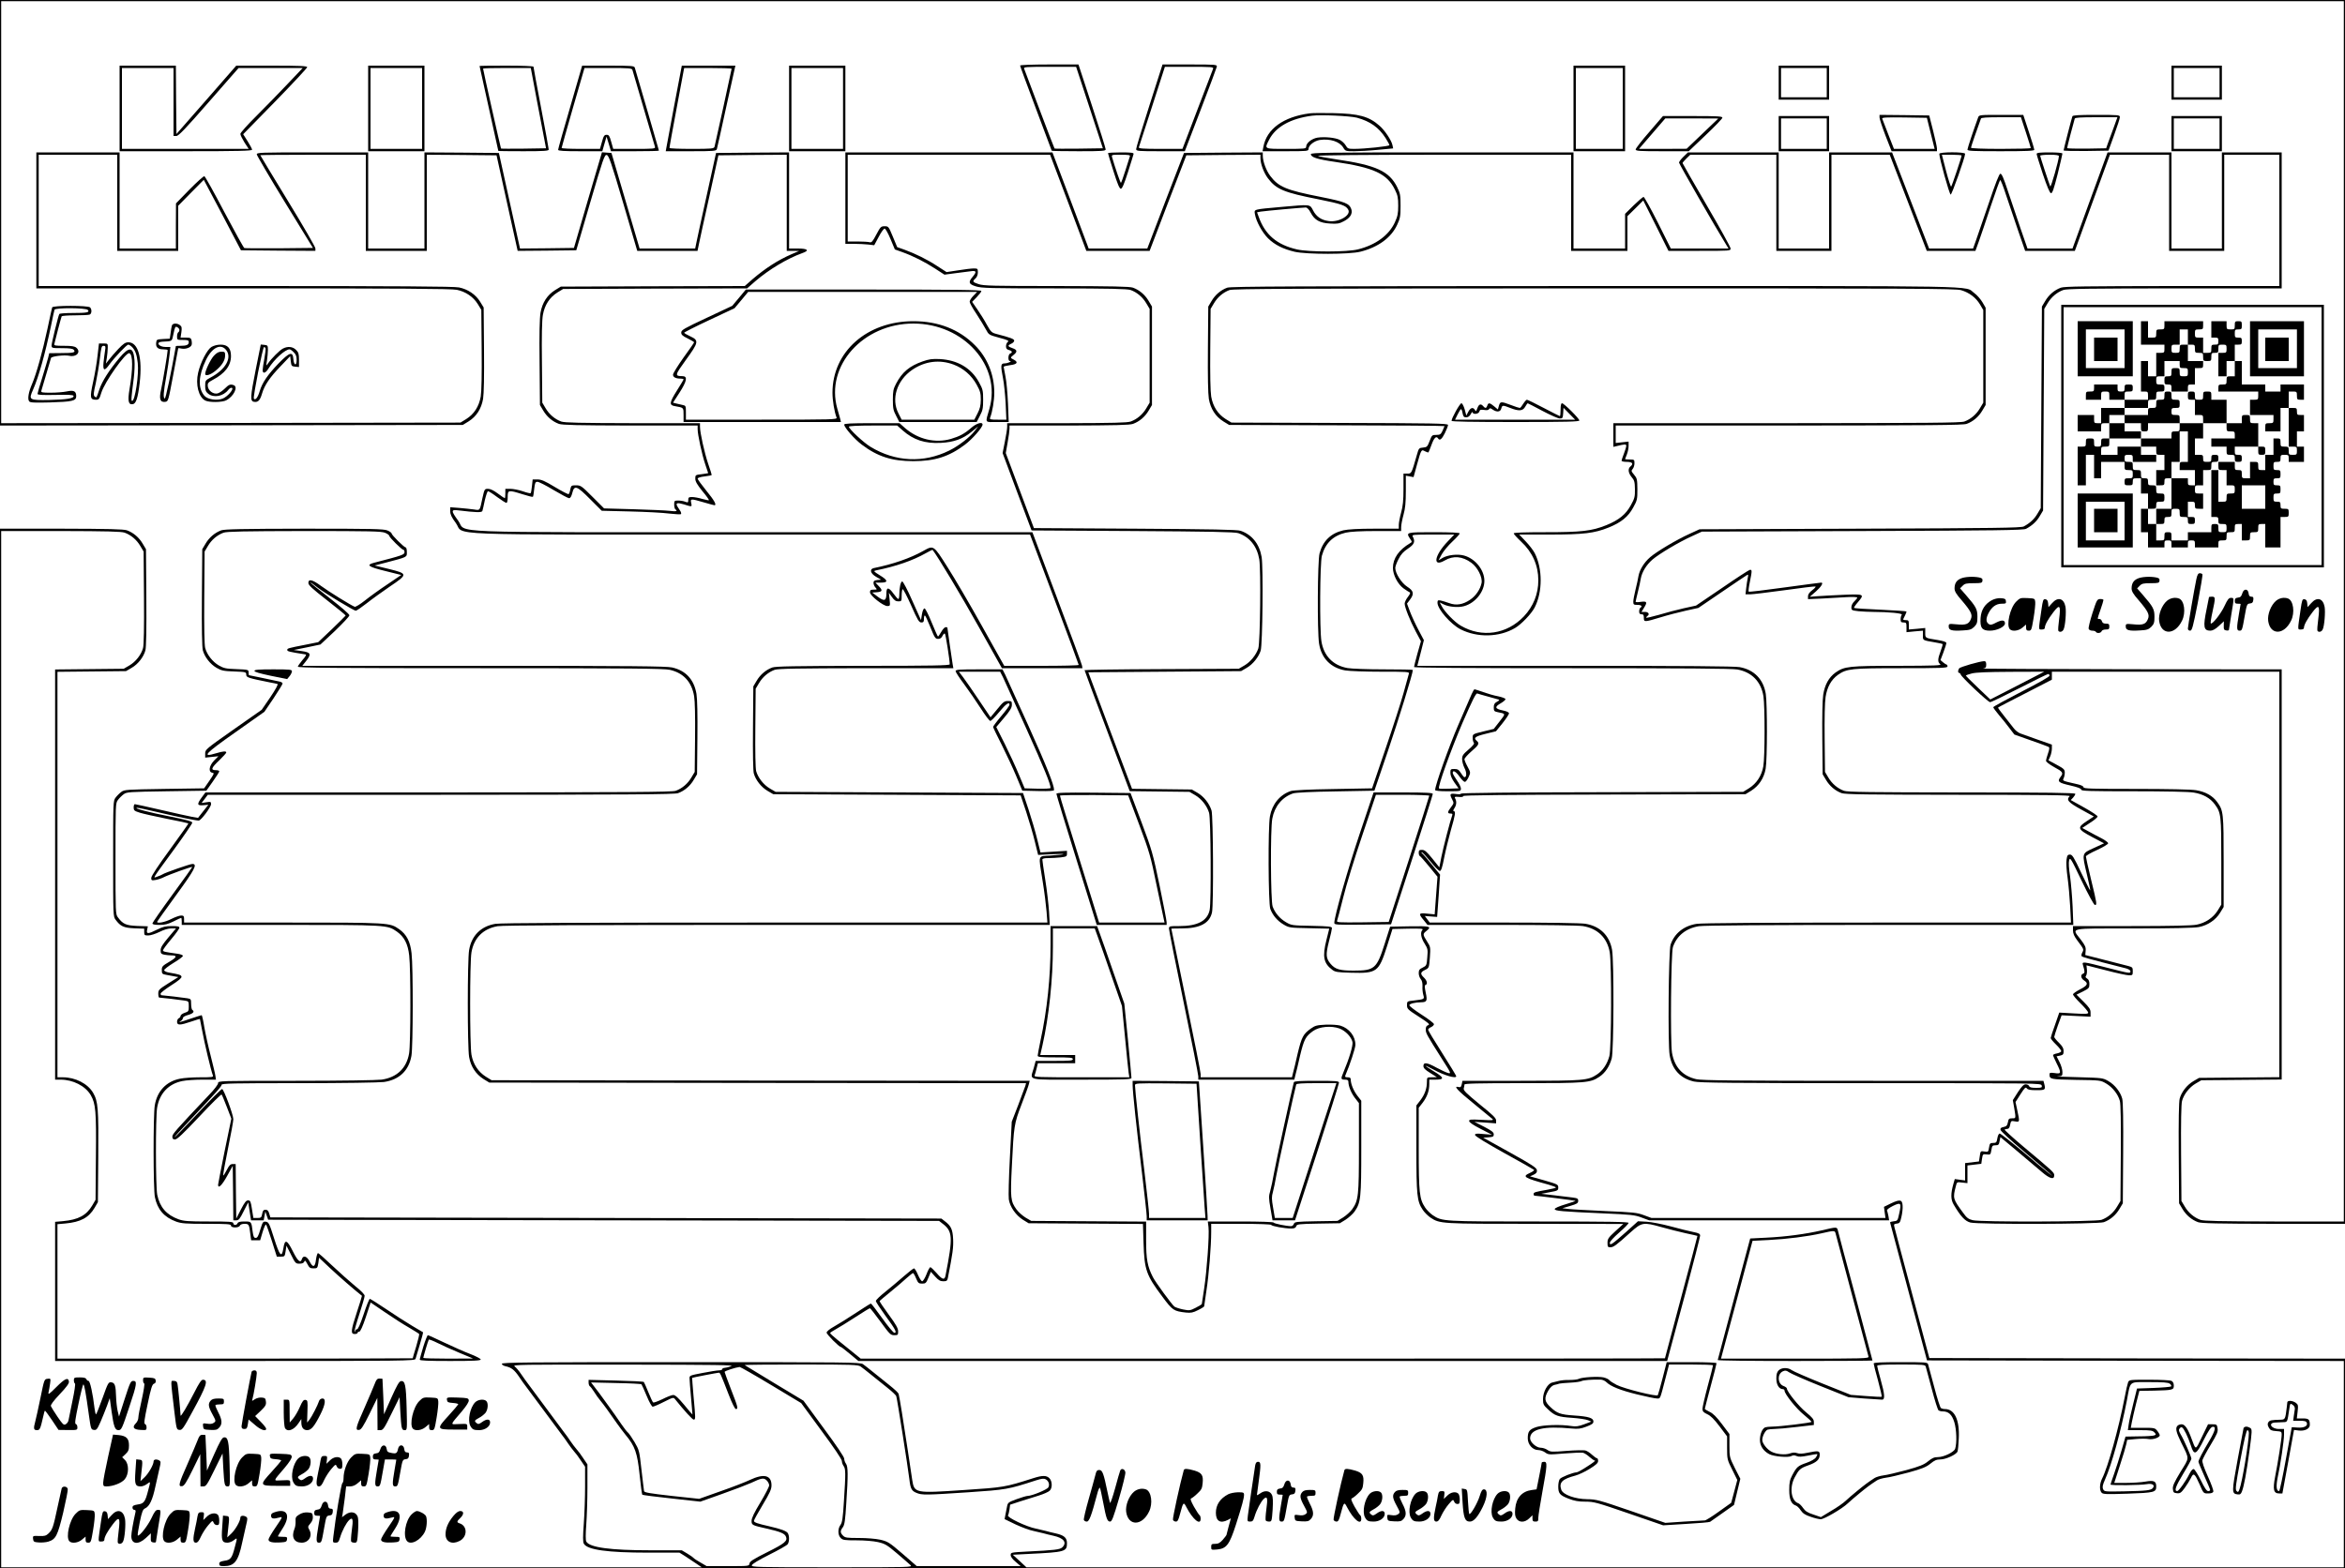 <svg xmlns="http://www.w3.org/2000/svg" version="1.0" width="2666.667" height="1784" viewBox="0 0 2000 1338"><path d="M0 181.5V363l197.3-.2 197.4-.3 4.9-3c6.7-4.2 10.9-10.7 12.4-19.2.7-4.5 1-18.9.8-42.4l-.3-35.6-3-4.9c-3.8-6.2-10.5-10.7-18-12.2-4.3-.9-52-1.2-182.2-1.2H33V132h67v82h52v-38.5l10.9-11.1 10.9-11 15.9 30 15.8 30.1 31.8.3 31.7.2v-2.1c0-1.2-10.6-19.5-23.5-40.6-12.9-21.2-23.5-38.6-23.5-38.9 0-.2 20.3-.4 45-.4h45v82h52v-82l29.7.2 29.8.3 9 40.8 9 40.7 25-.2 25-.3 11.9-40.8c11-37.5 12.2-40.8 14-40.5 1.8.3 3.6 5.3 14.1 41l12 40.8h51.4l1.2-5.8c.6-3.1 4.6-21.5 8.9-40.7l7.7-35 29.1-.3 29.2-.2v82h5.3l5.2.1-6.5 2.8c-11.5 5-22.2 11.9-33.1 21.2l-6.7 5.9-78.4.2-78.5.3-4.9 3c-6.7 4.2-10.9 10.7-12.4 19.2-.8 4.6-1.1 18.3-.8 42.8l.3 36 2.8 4.7c3.1 5.3 7.9 9.4 13.4 11.4 3 1 15.8 1.3 61.1 1.4H595v3.1c0 4.7 3.7 21.8 6.5 30 1.4 4.1 2.5 7.5 2.5 7.5 0 .1-2.5.5-5.5.9-5.4.6-5.5.7-5.5 3.8 0 2.4 1.5 5 6 10.6 3.4 4 5.9 7.6 5.6 7.8-.2.2-2.8-.3-5.7-1.1-2.9-.9-6.8-1.6-8.6-1.6-2.8 0-3.3.3-3.3 2.5s-.2 2.4-2.6 1.5c-1.4-.6-4.1-1-6-1-3.2 0-3.4.2-3.4 3.4 0 1.9.5 3.8 1 4.1 2.4 1.5.6 2-4.7 1.3-3.2-.4-17.1-1-31-1.4l-25.1-.7-9.9-9.9c-9.3-9.3-10-9.8-14-9.8s-4.2.2-4.9 3.5c-.3 1.9-1 3.7-1.4 4-.5.3-5.7-2.4-11.7-6-8.6-5.2-11.6-6.5-14.9-6.5h-4.1l-.6 5.6c-.3 3.1-.8 5.8-1.1 6.1-.3.3-3.3-.4-6.7-1.6-3.5-1.2-8.2-2.1-10.6-2.1H431v4c0 2.2-.2 4-.5 4s-3-1.8-5.9-4c-3.5-2.6-6.3-4-8.3-4-3 0-3.1.1-4.8 7.7-2.4 11.3-1.9 10.7-7.3 9.9-2.6-.4-8.2-.9-12.4-1.3l-7.8-.6v3.5c0 2.6 1.2 5.2 4.8 10 7.9 10.9-19.8 9.8 252.5 9.8h237.2l20.8 55.3c11.4 30.3 20.7 55.5 20.7 55.9 0 .5-14.3.8-31.8.8h-31.7l-18.9-33.8c-10.3-18.5-23.6-41.2-29.5-50.4-12-19-11.8-18.8-20.7-13.8-11.1 6.2-25.8 11.3-42.1 14.6-4 .8-3 4.7 2 7.5l4.2 2.4-3.2.3c-2.6.3-3.3.8-3.3 2.4 0 1.2.7 3 1.7 4 1.5 1.7 1.4 1.8-1.5 1.8-2.7 0-3.2.4-3.2 2.3 0 2.8 11.3 11.7 14.8 11.7 2.4 0 2.5-.2 1.9-5.7l-.6-5.6 2.6 3.6c2 2.8 3.3 3.7 5.5 3.7 2.7 0 2.8-.2 2.8-4.9 0-2.8.4-5.2.8-5.5.5-.3 3.8 6 7.3 13.9 5.5 12.5 6.7 14.5 8.7 14.5 1.8 0 2.2-.6 2.2-3 0-1.7.3-3 .8-3 .4 0 2.5 4.5 4.7 10 3.6 9 4.2 10 6.6 10 1.8 0 2.9-.8 3.8-2.7.7-1.4 1.6-2.2 2-1.7.7.8 4.1 22.5 4.1 26.1 0 1-15.4 1.3-73.7 1.3-59 .1-74.6.4-77.6 1.4-5.5 2-10.3 6.1-13.4 11.4l-2.8 4.7-.3 35.2c-.2 22.3.1 36.7.7 39.1 1.6 5.6 6.3 11.7 11.8 14.9l4.8 2.8 105.5.5 105.5.5 4.7 14c2.5 7.7 5.9 19.1 7.4 25.4l2.8 11.4 11.5-.6c13.8-.6 13.4.1-.5 1.1-11.7.8-10.9-1.7-7.1 22.2 1.5 9.1 2.9 20.7 3.3 25.7l.7 9.3H661c-163.8 0-234.2.3-238.6 1.1-12.3 2.1-20.2 10-22.3 22.3-1.5 8.5-1.5 82.8 0 91.3 1.4 8.1 5.8 14.7 12.3 18.8l4.9 3 228.9.3 228.9.2-.6 2.3c-.4 1.2-3.2 8.6-6.1 16.4l-5.5 14.2-1.6 30.8c-.9 16.9-1.3 32.9-.9 35.5 1 6.4 6 13.5 12 17.3l4.9 3 48.8.3 48.7.3.5 16.2c.7 23 2.3 27.5 16.1 45.9 8.7 11.7 9.6 12.3 20.1 13.5 4.2.4 6 .1 10.3-2.1 2.9-1.4 5.2-2.9 5.2-3.2 0-.3.9-6.2 1.9-13.2 2.1-13.2 4.1-38.3 4.1-50.3v-6.9h25.4c15 0 25.6.4 25.8.9.3 1.1 11.4 3.1 17 3.1 2.7 0 3.8-.5 4.3-1.9.5-1.8 1.9-2 18.9-2.3l18.3-.3 4.9-3c2.6-1.7 6.1-4.8 7.7-7 5.3-7.7 5.7-11.3 5.7-54.7V939l-3.5-4.5c-3.2-4.3-5.5-9.9-5.5-13.8 0-1.2-.8-1.7-2.6-1.7-2.1 0-2.5-.3-1.9-1.8 3.8-8.8 8.5-23.2 8.5-25.9 0-7.4-5.3-14.1-12.9-16.4-2.1-.6-7.6-1-12.4-.8-7.6.4-9 .7-12.8 3.4-6.4 4.6-7.7 7-11.1 21-1.6 7.2-3.4 14.7-4 16.7l-.9 3.8H1024v-2.8c0-1.5-5.6-30-12.5-63.2-6.9-33.3-12.5-60.6-12.5-60.8 0-.1 4-.2 8.8-.2 15.6 0 23.9-4.4 25.9-13.7 1.4-6.5 1-82.2-.4-86.9-1.9-6-6.5-11.9-12-15.1l-4.8-2.8-25.5-.3-25.5-.3-18.7-49.7-18.6-49.7 65.1-.5 65.2-.5 4.8-2.8c5.3-3.1 10-9 11.9-14.6 1.6-5.1 2.3-71.2.8-80-1.9-11.1-8.2-19-17.9-22.3-2.7-1-24.6-1.4-90-1.8l-86.3-.5-12-32-12-32 1.6-9.1c.9-4.9 1.6-10.2 1.6-11.7V363h50.8c39.7-.1 51.5-.4 54.5-1.4 5.5-2 10.3-6.1 13.4-11.4l2.8-4.7v-84l-2.8-4.7c-3.1-5.3-7.9-9.4-13.4-11.4-3-1-16.6-1.3-65.4-1.4-53.6 0-62.1-.2-66.2-1.6-5.3-1.8-5.6-2.3-2.7-4.9 1.2-1.1 2-3.1 2-5.2 0-3.1-.2-3.3-3.5-3.3-1.9 0-7.9.7-13.3 1.6l-9.9 1.5-7.9-5.1c-8.5-5.6-18.4-10.5-28-14l-6.2-2.2-3.7-8.9c-3.6-8.7-3.8-8.9-7-8.9s-3.6.5-7.1 7.1c-3.2 6-4 7-5.8 6.5-1.2-.3-5.8-.6-10.3-.6H723v-74h172.6l15.5 41 15.4 41h54l15.6-40.8 15.7-40.7 31.6-.3 31.6-.2v2.8c0 4.9 2.9 12.7 6.4 17.3 7.1 9.4 13.6 12.1 43 17.9 19.9 4 23.6 5.3 25.5 8.9 2.6 4.7-8 10.9-16.5 9.7-6.4-.8-10.7-3.7-13.5-9.1-2.8-5.4-1.9-5.2-26.8-3-24.6 2.2-23.5 1.9-22.8 6.2 1 6.1 6.2 15.6 11.2 20.6 5.7 5.6 13 9.2 22.8 11.5 10.5 2.3 46.5 2.3 56-.1 15.1-3.8 26.2-11.9 31.3-22.9 2.6-5.6 2.9-7.4 2.9-16.3s-.3-10.6-2.8-15.7c-6.7-13.7-18-18.9-51.6-23.8-8-1.2-15.2-2.5-16-3-1-.6 40.3-1 107.2-1H1340v82h48v-29.6l6.8-6.7 6.7-6.7 10.8 21.5L1423 214h26.5c25.9 0 26.5 0 26.5-2 0-1.1-9.2-17.8-20.5-37.1-11.3-19.4-20.5-35.5-20.5-35.8 0-.4 1.5-2.1 3.3-3.9l3.3-3.2h73.4v82h47v-82h49.7l15.8 41 15.8 41h41.5l3-8.3c1.6-4.5 6.2-18 10.1-29.9 4-12 7.6-22 8-22.2.4-.3 2.7 5.5 5 12.7 2.4 7.3 7.1 21 10.3 30.4l6 17.3h42.4l14.9-41 15-41h50.5v82h47v-82h47v112h-91.2c-73.7.1-92 .3-95.1 1.4-5.5 2-10.3 6.1-13.4 11.4l-2.8 4.7-.5 86-.5 86-2.8 4.7c-2.6 4.5-6.3 8-11.7 10.9-2.1 1.2-25.8 1.5-139.5 1.9l-137 .5-8.5 3.9c-11.1 5-28 15.1-33.6 19.9-5.3 4.6-9 10.7-10 16.2-.3 2.2-1.5 7.4-2.5 11.5s-1.9 8.7-1.9 10.2c0 2.5.3 2.8 3.5 2.8 3.4 0 4.6 1.2 2.5 2.5-.5.3-1 1.7-1 3.1 0 1.7.5 2.4 2 2.4 1.6 0 2 .7 2 3 0 3.8.4 3.8 14.3-.4 6.1-1.9 15.9-4.4 21.7-5.7l10.5-2.3 20-13.6c11-7.5 20.6-14 21.4-14.4 1.2-.8 1.3-.3.7 2.5-.4 1.9-1 5.8-1.3 8.6l-.6 5.3h3.9c2.2 0 15.3-1.6 29.3-3.5 13.9-2 25.8-3.4 26.4-3.2.6.2-.6 1.6-2.6 3.1-2.5 1.9-3.7 3.6-3.7 5.3v2.4l11.8-.5c6.4-.4 15.9-.9 21-1.2 5.1-.3 9.2-.1 9.2.4s-1.1 1.9-2.5 3.2c-1.5 1.4-2.5 3.5-2.5 5 0 2.6.3 2.7 6.1 3.4 3.4.3 9.2.6 12.9.6 12.6 0 25.2 1.2 24 2.4-.5.5-1 2.3-1 3.8 0 2.3.4 2.8 2.5 2.8 2.3 0 2.5.4 2.5 4.1v4.2l7-.7 7-.6v4c0 4.4-.5 4.1 10.4 6 3.3.5 6.1 1.2 6.4 1.4.2.3-.5 3-1.7 6.1-2.6 6.8-2.6 9.4-.3 11.1 1.4 1.1-4.5 1.3-36.3 1.4-41.6 0-45.4.4-53 5.7-5.7 4.1-9.2 10.4-10.5 18.9-.7 4.3-1 19-.8 37.5l.3 30.4 2.8 4.7c3.1 5.3 7.9 9.4 13.4 11.4 3.1 1.1 22.2 1.3 99.8 1.4 74.6 0 95.6.3 94.7 1.2-3.1 3.1-1.4 5.2 9.7 11.3l10.9 6-5.9 3.9c-8.6 5.6-8.2 6.9 4.4 13.6l10.2 5.4-8.7 4c-10.5 4.8-10.3 4-5.8 23.1 1.7 7 2.9 12.9 2.7 13.1-.2.2-3.6-6.6-7.7-15.1-6.3-13.4-7.6-15.5-9.6-15.5-1.9 0-2.4.7-2.9 4.4-.4 2.6 0 9.1.9 15.3.8 5.9 1.8 17 2.2 24.5l.7 13.8h-156.4c-104.4 0-158.6.4-162.9 1.1-11 1.7-19 8.2-22.2 17.8-1.7 5.1-2.4 84.9-.8 94.2 2.1 12.2 9 19.8 20.7 22.5 4.7 1.1 32.4 1.4 150.9 1.4 144.3 0 145.2 0 145.7 2 .5 1.8 0 2-4.8 2-3.8 0-5.5-.4-5.9-1.5-.3-.8-1.6-1.5-2.9-1.5-1.8 0-3.3 1.6-6.7 6.7l-4.3 6.8 1.2 6.8c1.5 9 1.5 8.7-1.9 8.7-2.5 0-3 .4-3.5 3.4-.6 2.7-1.2 3.5-3.7 4-2.2.4-2.9 1.1-2.6 2.5.2 1 8.8 9 19.2 17.7 10.4 8.8 20.3 17.2 22 18.7l3.1 2.9-3.1-2.4c-1.7-1.2-11.6-9.4-21.8-18.1-10.3-8.6-19.3-15.7-20.1-15.7-.8 0-1.6 1.6-2 4-.6 3.6-1 4-3.6 4s-2.9.4-3.5 3.9c-.6 3.8-.7 3.9-3.9 3.4-3.3-.5-3.4-.5-4 4l-.7 4.5-5.9.7-5.9.7v14.8l-4.4-.6-4.4-.6-1.1 3.8c-2.5 8.7-2.4 13.6.1 17.9 6 10.2 9.7 14.2 14.3 15.4 6.8 1.7 108.8 1.4 113.8-.3 5.5-2 10.3-6.1 13.4-11.4l2.8-4.7.3-42.7c.2-27.4-.1-44.2-.8-46.6-1.5-5.6-6.2-11.7-11.7-14.9-4.8-2.8-5-2.8-26.3-3.4-11.8-.3-19.6-.6-17.2-.7 4.1-.2 4.2-.3 4.2-3.7 0-2-1.1-5.8-2.5-8.5l-2.5-4.9 3-.6c2.6-.6 3-1.1 3-3.9 0-2.4-1-4.1-4-7.1-2.2-2.1-4-4.4-4-4.9 0-.6 1.4-5 3.1-9.8l3.2-8.7 12.3.6 12.4.6v-3.4c0-2.9-1-4.4-6-9.4l-6-6 5.5-2.7c5.1-2.6 5.5-3.1 5.5-6.3 0-2.4-.6-3.9-1.9-4.7-1.5-.9-1.7-1.6-.9-2.5.5-.7.9-3 .7-5l-.4-3.8 16.5 4.2c9.1 2.4 18 4.3 19.8 4.3 3 0 3.2-.2 3.2-3.5 0-3.1-.3-3.5-3.7-4.4-2.1-.5-11.2-2.9-20.3-5.2l-16.5-4.2.3-3.6c.3-3-.4-4.6-4.2-9.6-7.8-10.3-11.9-9.5 45.2-9.5 34 0 51.7-.4 55.7-1.2 7.5-1.5 14.2-6 18-12.2l3-4.9v-38.6c0-41.8-.2-43.6-5.5-50.9-3.9-5.4-10-8.8-18-10.1-3.8-.7-24.8-1.1-51.2-1.1-37.7 0-44.8-.2-44.8-1.4 0-.9-2-1.9-5.2-2.6-12.8-2.9-12.9-2.9-11.8-5 .5-1 1-3.2 1-4.9 0-2.6-.7-3.4-6.9-6.7l-7-3.8 1.5-3.4c.8-1.9 1.4-4.9 1.4-6.7v-3.3l-11.7-4.1c-6.5-2.3-13.3-4.7-15.1-5.4-1.8-.6-4.5-2.7-5.9-4.7-1.5-1.9-5.1-6.6-8.1-10.3-3-3.7-5.3-6.9-5.1-7.1.2-.3 10.6-5.7 23.2-12.1l22.7-11.7V573h194v345.9l-34.2.3-34.3.3-4.8 2.8c-5.5 3.2-10.2 9.3-11.7 14.9-.7 2.4-1 19.2-.8 46.6l.3 42.7 2.8 4.7c3.1 5.3 7.9 9.4 13.4 11.4 3 1 16.4 1.3 64.6 1.4h60.7V0H0v181.5zm1999 340V1042h-59.2c-46.9-.1-60.1-.4-63.1-1.4-5.5-2-10.3-6.1-13.4-11.4l-2.8-4.7-.3-40.7c-.2-26 .1-42.2.8-44.6 1.5-5.6 6.2-11.7 11.7-14.9l4.8-2.8 34.3-.3 34.2-.3V571l-128.7-.1c-70.9-.1-127.6-.4-126-.6 2.2-.4 2.7-.9 2.7-3.4 0-2.1-.5-2.9-1.7-2.9-3.7.1-20.6 4.9-21.4 6.2-1.2 1.7-1.1 3.8 0 3.8.5 0 1.1.6 1.3 1.3.5 2.2 23.4 23.7 25.1 23.7.9 0 12.1-5.4 25-12s23.9-12 24.5-12c.7 0 1.2.6 1.2 1.4 0 .9-9.7 6.4-24 13.7-13.2 6.8-24 12.7-24 13.2s2.2 3.5 4.8 6.6c2.7 3.1 6.7 8.1 9 11.2l4.2 5.5 14.1 5c7.7 2.7 14.6 5.2 15.2 5.6.8.5.6 2-.6 5.5-.9 2.6-1.7 5.5-1.7 6.3 0 .9 3 3.2 7 5.4 7.3 3.9 8 4.9 5.5 8.2-3.1 4.1-2.1 5.1 8 7.4 6.5 1.5 9.5 2.6 9.5 3.6 0 1.2 6.8 1.4 44.8 1.4 26.4 0 47.4.4 51.2 1.1 8 1.3 14.1 4.7 18 10.1 5.3 7.2 5.5 9.2 5.5 48.9v36.6l-3 4.9c-3.8 6.2-10.5 10.7-18 12.2-4 .8-21.7 1.2-55.7 1.2H1768v3.7c0 2.6 1 5 3.8 8.7 5.5 7.3 5.6 7.5 4.1 10.2-.8 1.5-.9 2.8-.3 3.3.5.5 8.3 2.7 17.4 5 9.1 2.3 18.2 4.7 20.3 5.2 2.1.6 3.7 1.6 3.7 2.4 0 2.1-.4 2-20-3-20.5-5.3-21.5-5.4-20.5-2.3 1.7 5.6 1.7 6.8.1 7.4-2.4.9-1.9 4 .9 5.8 3.8 2.5 3 4.3-3.5 7.6-3.3 1.7-6 3.6-6 4.3 0 .7 2.9 4.2 6.5 7.7s6.5 7.1 6.5 7.8c0 1.2-2.1 1.3-12.3.7l-12.4-.7-3.6 10.4c-2.1 5.6-3.7 10.8-3.7 11.3 0 .6 2 3.1 4.5 5.5s4.5 5 4.5 5.7c0 .6-1.6 1.5-3.5 1.9-1.9.3-3.5 1-3.5 1.5s1.4 3.6 3 6.9c4.2 8.4 4.1 9.3-1.5 8.4-4-.5-4.5-.4-4.5 1.2 0 4.1.9 4.2 22.5 4.6 21 .3 21 .3 25.8 3.1 5.5 3.2 10.2 9.3 11.7 14.9.7 2.4 1 18.6.8 44.6l-.3 40.7-2.8 4.7c-3.1 5.3-7.9 9.4-13.4 11.4-5 1.7-103 2-109.8.3-3.7-.9-5.2-2.1-8.2-6.3-8.7-11.8-8.9-12.4-6.2-22.7.9-3.6.9-3.7 5.4-3.1l4.5.5v-15.1l5.9-.7 5.9-.7.6-4.2c.6-4.1.8-4.2 4-3.8 3.2.4 3.3.2 4-3.7.6-3.7.9-4.1 3.5-4.1 2.5 0 3-.5 3.5-3.5l.7-3.5 14.7 12.3c8.1 6.8 17.4 14.7 20.7 17.5 6.6 5.7 10.5 6.8 10.5 2.9 0-2.5-.3-2.8-26.7-24.9-8.9-7.5-15.9-13.9-15.6-14.2.4-.3 1.4-.6 2.4-.6 1.1 0 1.9-1.1 2.3-3.5.7-3.4.8-3.5 4.2-2.9 4 .7 4.1.6 1.9-9.5l-1.5-7 4.2-6.6c3.6-5.6 4.4-6.4 5.4-5.1.8 1.2 2.9 1.6 8.3 1.6 7.6 0 7.9-.3 6.5-5.8l-.6-2.2h-145.2c-118.5 0-146.2-.3-150.9-1.4-11.7-2.7-18.6-10.3-20.7-22.6-1.5-9.2-.9-85 .8-90.1 3.2-9.6 11.2-16.1 22.2-17.8 4.3-.7 58.5-1.1 162.9-1.1h156.4l-.6-15.5c-.4-8.5-1.4-20.2-2.2-26-1-6.4-1.3-11.6-.8-13.6.8-2.9 1.5-1.8 10.7 17.5 5.6 11.7 10.5 20.6 11.3 20.6 1.9 0 1.8-.9-3.2-21.4-2.5-10.3-4.5-19.3-4.5-20 0-.7 4.3-3.2 9.5-5.5 5.2-2.4 9.5-5 9.5-5.7 0-.8-2.6-2.7-5.7-4.3-3.2-1.6-8.2-4.3-11.1-5.9l-5.3-2.9 6.5-4.3c3.7-2.3 6.6-4.8 6.6-5.5 0-.7-5.1-4.1-11.4-7.6l-11.5-6.4 2-2.1c1-1.1 1.9-2.6 1.9-3.2 0-.9-22.8-1.2-96.7-1.2-78.3-.1-97.5-.3-100.6-1.4-5.5-2-10.3-6.1-13.4-11.4l-2.8-4.7-.3-28.4c-.2-17.1.1-31.2.8-35.5 1.3-8.5 4.8-14.8 10.5-18.9 7.6-5.3 11.3-5.7 54.3-5.7 34.2 0 39.2-.2 39.2-1.5 0-.8-.3-1.5-.7-1.5-.5-.1-1.8-.9-3.1-2l-2.2-1.9 2.5-6.6c1.4-3.7 2.5-7.3 2.5-8 0-.9-2.6-1.7-7.2-2.5-11.1-1.8-10.8-1.6-10.8-6.2v-4.1l-7 .7-7 .6v-4c0-3.6-.2-4-2.6-4-1.4 0-2.4-.3-2.2-.8.2-.4 1-1.9 1.7-3.5.8-1.5 1.2-2.9 1-3.1-.2-.3-10.3-.9-22.3-1.5-12-.5-22.1-1.2-22.3-1.5-.3-.3 1.1-2.4 3.1-4.7 6-7.1 5.8-7.2-12.1-6.5-8.7.4-18.7.9-22.3 1.2l-6.5.5 5.3-4.6c4.6-4.1 6.6-7.5 4.5-7.5-.5 0-14.4 1.8-31.1 4.1-16.6 2.3-30.5 4-30.8 3.6-.3-.3.1-4 1-8.2 2-9.9 2-10.8-.2-10.3-1 .3-11.7 7.2-23.7 15.5l-22 14.9-10.5 2.3c-5.8 1.3-15.3 3.8-21.2 5.6-6 1.7-10.8 2.8-10.8 2.4 0-.4.5-1.1 1-1.4 2.2-1.4 1-3.5-2-3.5h-3l2-3.3c3.2-5.1 2.7-6-2.5-5.3-2.5.4-4.5.4-4.5-.1 0-.4.9-4.2 1.9-8.3 1-4.1 2.2-9.3 2.5-11.5 1-5.5 4.7-11.6 10-16.2 5.6-4.8 22.5-14.9 33.6-19.9l8.5-3.9 137-.5c113.7-.4 137.4-.7 139.5-1.9 5.4-2.9 9.1-6.4 11.7-10.9l2.8-4.7.5-86 .5-86 2.8-4.7c3.1-5.3 7.9-9.4 13.4-11.4 3.1-1.1 21.4-1.3 95.1-1.4h91.2V130h-51v82h-43v-82h-54.5l-15 41-14.9 41h-38.4l-6-17.3c-3.2-9.4-8.1-23.9-10.8-32-3.6-11-5.2-14.7-6.4-14.5-1 .2-4.2 8.4-9.7 24.8-4.6 13.5-9.5 27.8-10.9 31.7l-2.6 7.3h-37.5l-15.8-41-15.8-41H1560v82h-43v-82h-77.4l-3.8 3.7c-2.1 2-3.8 4.3-3.8 5 0 1.1 30.7 54.6 40.2 70l2 3.3H1425l-11-22c-6.1-12.1-11.6-22-12.2-22-.7 0-4.5 3.3-8.5 7.2l-7.3 7.2V212h-44v-82h-112c-98 0-112 .2-112 1.5 0 2.6 5.5 4.4 20.1 6.5 33.6 4.9 44.9 10.1 51.6 23.8 2.4 4.8 2.8 7 2.8 13.7 0 6.7-.5 9-2.9 14.3-5.1 10.9-16.2 19.1-31.3 22.9-9.4 2.4-41.6 2.4-52 .1-17.2-3.9-27.4-12.6-32.8-27.9l-1.4-3.8 3.2-.6c3.7-.6 35.5-3.5 38.3-3.5 1.2 0 2.8 1.6 4.3 4.5 3.3 6.3 7.7 8.7 16.5 9.2 6 .4 7.8.1 11.6-1.9 5.5-2.8 7.8-6.5 6.5-10.4-1.8-4.9-5.1-6.2-26-10.4-29.5-5.8-36-8.5-43.1-17.9-3.5-4.6-6.4-12.4-6.4-17.3V130l-33.6.2-33.6.3-15.7 40.7-15.6 40.8h-50l-15.4-41-15.5-41H721v78h7.3c3.9 0 9.5.3 12.3.6l5 .6 3.8-7.1c2-3.9 4.3-7.1 5.1-7.1.7 0 2.9 3.9 5 8.9l3.7 8.9 6.2 2.2c9.7 3.5 19.5 8.5 28.1 14.1l8 5.2 9-1.2c5-.6 10.9-1.4 13.3-1.7 5-.8 5.4.4 1.7 4.8-3.9 4.6-3.3 6.2 2.8 8.1 4.8 1.5 12.1 1.7 66.8 1.7 48.7.1 62.2.4 65.2 1.4 5.5 2 10.3 6.1 13.4 11.4l2.8 4.7v80l-2.8 4.7c-3.1 5.3-7.9 9.4-13.4 11.4-3 1-14.8 1.3-54.5 1.4H859v3.1c0 1.7-.9 7.4-2 12.8l-1.9 9.6 12.3 33 12.4 33 86.4.5c65.3.4 87.2.8 89.9 1.8 9.7 3.3 16 11.2 17.9 22.3 1.5 8.8.8 70.8-.8 76-1.9 5.6-6.6 11.5-11.9 14.6l-4.8 2.8-65.7.3c-36.2.1-65.8.6-65.8.9 0 .4 8.7 23.8 19.3 51.9l19.2 51.3 25.5.3 25.5.3 4.8 2.8c5.5 3.2 10.1 9.1 11.9 15.1 1.5 4.7 1.9 76.4.5 82.9-2 9.3-10.3 13.7-25.9 13.7-8.5 0-8.8.1-8.8 2.2 0 1.3 5.6 29.5 12.5 62.8 6.9 33.2 12.5 61.7 12.5 63.2v2.8h81.9l.9-3.8c.6-2 2.4-9.5 4-16.7 3.4-14 4.7-16.4 11.1-21 5.3-3.8 15.6-4.7 22.6-2.1 5.1 2 10 7.1 11 11.5.6 2.9-2.8 14.2-7.9 26.3-2.2 5.1-2 5.8 1.4 5.8 2.2 0 3 .5 3 1.7 0 3.9 2.3 9.5 5.5 13.8l3.5 4.5v37.8c0 41.3-.4 45.1-5.7 52.7-1.6 2.2-5.1 5.3-7.7 7l-4.9 3-18.3.3c-17 .3-18.4.5-18.9 2.3-.4 1-1.4 1.9-2.3 1.9-4 0-14.7-2.2-15-3.1-.2-.5-11.7-.9-28.2-.9h-27.9l.6 4.8c.8 6.7-1.4 37.2-3.7 52.4-1.1 7-2 12.9-2 13.2 0 .3-2.3 1.7-5.2 3.2-4.9 2.5-5.4 2.5-11 1.4-3.2-.7-6.4-1.8-7.2-2.4-2.3-1.9-16.2-20.9-18.3-25.1-4.7-9.2-5.8-15.2-5.8-31.7v-15.7l-49-.3-49-.3-4.8-2.8c-2.6-1.6-6.1-4.7-7.7-6.9-5.1-7-5.4-9.6-4-37.3 1.7-34.4 1.9-35.8 8.3-52.5 3.1-8 5.9-15.7 6.2-17.2l.7-2.8-229.4-.2-229.5-.3-4.9-3c-6.5-4.1-10.9-10.7-12.3-18.8-1.5-8.5-1.5-78.8 0-87.3 2.1-12.3 10-20.2 22.3-22.3 4.4-.8 74.8-1.1 238.6-1.1h232.3l-.6-11.3c-.4-6.1-1.8-18.4-3.2-27.1-1.4-8.8-2.5-16.6-2.5-17.3 0-.9 1.6-1.3 5.3-1.3 2.8 0 7.6-.3 10.5-.6 4.7-.6 5.2-.9 5.2-3.1v-2.5l-11.3.7-11.3.7-2.8-11.3c-1.5-6.3-4.9-17.7-7.4-25.4l-4.7-14L767 676l-105.5-.5-4.8-2.8c-5.5-3.2-10.2-9.3-11.8-14.9-.6-2.5-.9-16.1-.7-37.1l.3-33.2 2.8-4.7c3.1-5.3 7.9-9.4 13.4-11.4 3.1-1 18.6-1.3 78.1-1.4h74.3l-.6-3.3c-.6-3.5-4.5-30.5-4.5-31.3 0-.2-.7-.4-1.5-.4s-2.5 1.8-3.7 4c-1.3 2.2-2.5 4-2.8 4-.3 0-2.7-5.4-5.4-12-2.7-6.7-5.4-12-6.1-12-.8 0-1.7 2-2.2 5l-.8 5-7.4-16.5c-4-9.1-7.9-16.5-8.6-16.5-1.3 0-2.5 5.2-2.5 11.2 0 2.1-.4 3.8-.8 3.8-.5 0-2.3-2-4.1-4.5-4.1-5.7-6.1-5.9-6.1-.5 0 6.6-1.6 7.3-7.3 3.1l-4.8-3.6 4-.3c4.8-.4 5.1-1.6 1.4-5.4l-2.7-2.8h4.7c6.5 0 6.1-2-1-6.3-5.3-3.3-5.5-3.6-3.3-4.1 17.3-3.5 31.2-8.3 42.6-14.7 3-1.7 5.6-3 5.8-2.8 4.2 5.3 24.8 39.6 39.6 66.1l19.5 34.8H923.2l-.4-2.3c-.2-1.3-9.9-27.4-21.4-58L880.5 454H643.3c-272.3 0-244.6 1.1-252.5-9.8-6.3-8.6-6.3-9.7.4-8.8 14.7 1.8 19.7 1.9 20.2.5.3-.8 1.2-4.9 2.1-9.2 1-4.2 2.2-7.7 2.7-7.7.6 0 4.1 2.2 7.8 5 3.7 2.7 7.3 5 7.9 5 .7 0 1.1-2 1.1-5 0-6.1.5-6.2 12.6-2.4 4.7 1.5 8.7 2.5 8.9 2.2.3-.3.8-3.2 1.1-6.6.6-5.4 1-6.2 2.8-6.2 1.1 0 7.3 3.1 13.7 7 6.5 3.8 12.4 7 13.3 7 1 0 2-1.6 2.7-4.5 1.7-6.9 3.8-6.2 15.3 5.4l9.8 9.8 24.1.6c13.3.3 28.4 1.1 33.5 1.8 5.1.6 9.6.8 10 .5.3-.4.1-1.5-.4-2.4-.6-.9-1.7-2.7-2.5-3.9-2-3.3-.5-3.8 5.5-2 6.9 2.2 6.9 2.2 6.1-1.3-.8-3.7-.4-3.7 10.6-.5 4.6 1.3 8.7 2.5 9.2 2.5 2.2 0-.1-4.2-6.8-12.3-4.1-5.1-7.5-9.7-7.5-10.4 0-.7 2.4-1.5 6-1.9 3.3-.4 6-.9 6-1.3 0-.3-1.3-4.6-3-9.4-3.2-9.5-7-26.6-7-31.6V361h-57.2c-45.3-.1-58.1-.4-61.1-1.4-5.5-2-10.3-6.1-13.4-11.4l-2.8-4.7-.3-34c-.3-23 0-36.2.8-40.8 1.5-8.5 5.7-15 12.4-19.2l4.9-3 78.5-.3 78.4-.2 7.1-6.2c11.8-10.1 27.2-19.3 40-23.9 6.3-2.2 4.7-3.9-3.8-3.9H673v-82l-31.2.2-31.1.3-7.7 35c-4.3 19.2-8.3 37.6-8.9 40.7l-1.2 5.8h-47.4l-12-40.8-12-40.7-4.1-.3-4-.3-12 40.8-11.9 40.8-23 .3-23 .2-9-40.7-9-40.8-31.8-.3-31.7-.2v82h-48v-82h-47.5c-44.6 0-47.5.1-47.5 1.7.1 1 10.8 19.3 24 40.8l23.9 39-28.7.3c-15.8.1-29.2 0-29.8-.2-.6-.2-8.2-14-17-30.6-8.7-16.6-16.4-30.4-17.1-30.7-.6-.2-6.3 4.9-12.7 11.4l-11.5 11.8-.1 19.2V212h-48v-82H31v116h176.3c130.2 0 177.9.3 182.2 1.2 7.5 1.5 14.2 6 18 12.2l3 4.9.3 33.6c.2 22-.1 35.9-.8 40.4-1.5 8.5-5.7 15-12.4 19.2l-4.9 3-195.9.3L1 361V1h1998v520.5zm-278.5 63.4l-23 11.8-10.6-10.1c-5.8-5.5-10.5-10.2-10.3-10.4.1-.2 2.4-1 5.1-1.7 3.4-.9 12.9-1.3 33.3-1.4l28.5-.1-23 11.9z"/><path d="M870 55.9c0 .5 6.1 17 13.5 36.7 7.4 19.6 13.5 35.8 13.5 36 0 .2 10.4.4 23 .4 20.3 0 23-.2 23-1.6 0-.9-5.2-17.5-11.6-37L919.8 55h-24.9c-14.3 0-24.9.4-24.9.9zm59.2 35.8l11.4 34.8-20.5.3c-11.2.1-20.5.1-20.7-.1-.2-.2-6-15.2-12.8-33.3-6.9-18.1-12.8-33.7-13.1-34.7-.7-1.6.8-1.7 21.8-1.7h22.5l11.4 34.7zM980.2 90.3c-6.2 19.3-11.3 36-11.2 36.9 0 1.7 1.7 1.8 20.8 1.8h20.7l13.5-35.2c7.4-19.3 13.6-35.9 13.8-36.9.3-1.8-.8-1.9-23-1.9h-23.3l-11.3 35.3zm54.4-31.6c-.4 1-6.4 16.8-13.4 35l-12.7 33.3h-18.8c-14.7 0-18.8-.3-18.4-1.3.2-.6 5.3-16.4 11.3-34.9L993.5 57h20.9c19.4 0 20.8.1 20.2 1.7zM102 92.5V129h56.5c44.5 0 56.5-.3 56.5-1.3 0-.6-1.7-3.9-3.8-7.2l-3.8-6 27.3-27.9C249.7 71.2 262 58 262 57.3c0-1-5.9-1.3-30.3-1.3h-30.2L176 85.2l-25.5 29.1-.3-29.1L150 56h-48v36.5zm46-5.5v29h2.4c1.9 0 7.8-6.2 27.7-29l25.4-29h54.7l-13 13.7C238 79.3 226 91.6 218.6 99c-7.5 7.4-13.6 14.3-13.6 15.2 0 1 1.6 4.2 3.5 7.3l3.6 5.5H104V58h44v29zM314 92.5V129h48V56h-48v36.5zm46 0V127h-44V58h44v34.5zM409 56.3c0 .2 3.6 16.5 8 36.2 4.4 19.7 8 36 8 36.2 0 .2 9.7.3 21.5.3 17.5 0 21.5-.3 21.5-1.4 0-.7-2.9-16.7-6.5-35.5S455 57.5 455 56.9c0-.5-9.4-.9-23-.9-12.6 0-23 .1-23 .3zm46 13.9c1.2 6.8 4.2 22.2 6.5 34.3l4.2 22-19 .3c-10.4.1-19.2.1-19.4-.1-.3-.4-15.3-67-15.3-68.2 0-.3 9.2-.5 20.4-.5h20.3l2.3 12.2zM486.3 91.3c-5.7 19.4-10.3 35.8-10.3 36.5 0 .9 4.8 1.2 18.9 1.2h18.8l1.8-6.3 1.8-6.2 1.9 6.2 1.9 6.3h20.4c11.3 0 20.5-.2 20.5-.5s-17.8-61.4-20.6-70.8c-.5-1.5-2.5-1.7-22.7-1.7h-22.2l-10.2 35.3zm53.1-31.6c.3 1 4.6 15.7 9.6 32.8 5 17 9.3 31.8 9.6 32.7.5 1.7-.8 1.8-17.5 1.8H523l-1.7-6c-1.4-5.1-2-6-3.9-6-2 0-2.6.9-4 6l-1.7 6h-16.3c-9 0-16.4-.3-16.4-.8 0-.4 4.4-15.9 9.7-34.4l9.8-33.8h20.2c18.3 0 20.2.2 20.7 1.7zM575 90.2c-3.5 18.9-6.6 35.3-6.8 36.5l-.4 2.3h21.5c19.7 0 21.6-.2 22.1-1.8.3-.9 3.7-16.3 7.6-34.2 3.9-17.9 7.4-33.5 7.7-34.8l.5-2.2h-45.7L575 90.2zm49-31.6c0 .7-14 64.4-14.6 66.6-.5 1.6-2.3 1.8-19.5 1.8-10.4 0-18.9-.3-18.9-.8-.1-.4 2.7-15.9 6.2-34.5l6.3-33.7h20.2c11.2 0 20.3.3 20.3.6zM673 92.5V129h48V56h-48v36.5zm46 0V127h-44V58h44v34.5zM1342 92.5V129h44V56h-44v36.5zm42 0V127h-40V58h40v34.5zM1517 70.5V85h43V56h-43v14.5zm41 0V83h-39V58h39v12.5zM1852 70.5V85h43V56h-43v14.5zm41 0V83h-39V58h39v12.5zM1117 96.7c-22.4 2.9-36.7 13.3-39.5 28.6l-.7 3.7h19.6c18.5 0 19.6-.1 19.6-1.9 0-3.1 4.8-6.9 9.6-7.7 8.9-1.3 17 1.4 20.1 6.6 1.7 2.9 2 3 9.3 3 4.1 0 13.3-.5 20.3-1.2l12.9-1.2-.6-2.8c-.8-4-6.6-12.7-11-16.5-9-8-17.8-10.4-39.6-10.8-9.1-.2-18.1-.1-20 .2zm40.3 3.7c11.3 3.1 18.6 8.3 24.4 17.3 1.8 2.9 3.3 5.6 3.3 6.1 0 1-21.2 3.2-30 3.2-5.1 0-5.7-.2-7.3-3-1-1.7-3.2-3.7-4.9-4.6-3.8-2-13-2.9-19.1-2-4.9.8-9.7 4.6-9.7 7.7 0 1.8-1.1 1.9-17 1.9-19.3 0-18.7.3-14.6-7.8 5.6-11 18.3-18.1 36.6-20.5 7.2-1 32.5.2 38.3 1.7zM1603 100.2c0 1.2 2.3 8.2 5.1 15.5l5.2 13.3h38.7v-2.3c0-1.2-1.5-8.1-3.3-15.2l-3.3-13-21.2-.3-21.2-.2v2.2zm43 10.8c1.5 5.8 3 11.7 3.3 13.2l.7 2.8h-34.7l-4.8-12.3c-2.6-6.7-4.9-12.8-5.2-13.5-.4-1 3.5-1.2 18.8-1l19.3.3 2.6 10.5zM1687.1 100.2c-3.6 9.8-9.1 26.2-9.1 27.4 0 1.2 4.4 1.4 28.5 1.4 21.7 0 28.5-.3 28.5-1.2 0-.7-2.1-7.7-4.7-15.5l-4.7-14.3h-18.8c-18.6 0-18.9 0-19.7 2.2zm40.7 12.6c2.3 7 4.2 13.1 4.2 13.5 0 .4-11.5.7-25.5.7-15.5 0-25.5-.4-25.5-1 0-.7 4.8-14.8 8.5-24.8.3-.9 4.7-1.2 17.2-1.2h16.9l4.2 12.8zM1767.5 99.2c-.8 2.2-7.5 28.3-7.5 29.1 0 .4 8.6.6 19.1.5l19.2-.3 4.8-13.3c2.7-7.4 4.9-14.2 4.9-15.3 0-1.8-1-1.9-20-1.9-15.2 0-20.2.3-20.5 1.2zm34.9 10.5c-2 5.4-4.2 11.4-4.9 13.3l-1.2 3.5-16.6.3c-9.2.1-16.7-.1-16.7-.5 0-.8 5.7-22.7 6.5-25.1.3-.9 4.9-1.2 18.4-1.2h18l-3.5 9.7zM1406.7 112.5c-6.5 7.4-11.7 14.2-11.7 15 0 1.3 3.2 1.5 22.6 1.5h22.7l14.3-13.6c7.9-7.5 14.4-14.2 14.4-15 0-1.2-4.3-1.4-25.3-1.4h-25.4l-11.6 13.5zm45.3 1.5l-13.5 12.9-20.3.1h-20.3l11.2-13 11.2-13h22.6l22.6.1L1452 114zM1517 114v15h43V99h-43v15zm41 0v13h-39v-26h39v13zM1852 114v15h43V99h-43v15zm41 0v13h-39v-26h39v13zM945 130.7c0 .5 2.1 7.4 4.7 15.5 3.4 10.8 5.1 14.8 6.2 14.8 1.2 0 2.8-3.9 6.1-14.1 2.5-7.8 4.6-14.8 4.8-15.5.3-1.1-1.9-1.4-10.7-1.4-6.1 0-11.1.3-11.1.7zm18.7 2.5c-.2.7-2 6.1-3.8 12-1.9 5.9-3.6 10.8-3.9 10.8-.5 0-5.1-13.4-7.5-21.8-.6-2.2-.5-2.2 7.5-2.2 6.1 0 8.1.3 7.7 1.2zM1654 131.2c-.1 3.4 8.6 34.8 9.7 34.8 1 0 12.3-31.8 12.3-34.8 0-1.7-22-1.7-22 0zm19 1.5c0 1.3-8.2 25.8-8.9 26.5-.3.4-2.3-5.6-4.3-13.2l-3.6-14h8.4c4.6 0 8.4.3 8.4.7zM1737 131.3c0 .7 2.4 8.4 5.3 17.2 3.5 10.5 5.9 16.1 6.9 16.3 1.2.2 2.4-3.3 5.7-16.2 2.2-9.1 4.1-17 4.1-17.6 0-.6-4.2-1-11-1-8.2 0-11 .3-11 1.3zm19 1.9c-.1 3.5-6.8 27.1-7.4 25.8-1.2-2.9-8.6-25.4-8.6-26.2 0-.4 3.6-.8 8-.8 5.7 0 8 .4 8 1.2zM630.3 254l-5.8 6.9-21.7 10.2c-19.4 9.1-21.8 10.4-21.8 12.6 0 1.8 1.1 2.9 5.5 5 3 1.5 5.5 3 5.5 3.3 0 .3-4 6.2-9 13-4.9 6.9-9 13.5-9 14.6 0 2.2 2.3 3.4 6.8 3.4 1.2 0 2.2.3 2.2.6 0 .4-2.5 4.5-5.5 9.3-6.7 10.6-7 12.8-1.7 13.6 7.4 1.3 7.2 1.1 7.2 7.6v5.9h134.2l-.5-2.3c-.4-1.2-1.5-5.4-2.6-9.2-10.3-36.4 22-72.5 64.9-72.5 42.9 0 75.2 36.1 64.9 72.5-3.7 13-4.5 11.5 6.6 11.5h9.8l-.6-15.8c-.4-8.6-1.3-19.1-2.2-23.2-.8-4.1-1.5-7.8-1.5-8.1 0-.4 2.5-1 5.5-1.4 6-.7 7.2-2.5 3.3-4.6-3.3-1.7-3.3-1.7-.5-4 3.6-2.8 3.4-4.5-.8-5.9-4.1-1.4-4.4-2.3-1-3.8 1.4-.6 2.5-1.8 2.5-2.6 0-1.4-2.8-2.5-15.1-5.7-4.2-1.1-4.8-1.8-8.2-7.8-1.9-3.6-5.6-9.5-8.1-13.1l-4.5-6.5 3.9-4c2.2-2.3 4-4.6 4-5.3 0-.9-22.4-1.2-100.5-1.2H636.1l-5.8 7zm199.9-1.7c-1.8 1.8-3.2 4.1-3.2 5.1s2.6 5.7 5.8 10.4c3.1 4.8 6.8 10.8 8.1 13.3 2.4 4.5 2.5 4.6 11.3 7 7.2 1.9 8.6 2.6 7.4 3.5-.9.6-1.6 2.3-1.6 3.7 0 2 .6 2.8 2.5 3.3 2.8.7 3.3 2.2 1 3-1.8.7-2 6.4-.2 6.4 2.5 0-1.8 2-4.5 2-3.4 0-3.5 1.7-1.3 13 .8 4.1 1.8 13.7 2.2 21.2l.6 13.8H851c-6.5 0-7.1-.2-6.5-1.8 1.9-4.9 3.5-14.5 3.5-21.2 0-15.5-5.9-29.9-16.5-40.5C818 280.9 800.2 274 779 274c-39.6 0-69 26-69 61 0 6.7 1.6 16.3 3.5 21.2.7 1.7-2.8 1.8-63.9 1.8H585v-6c0-5.7-.1-6-2.7-6.5-1.6-.3-4-.9-5.6-1.3l-2.7-.7 5.5-8.5c6.3-9.8 7.1-14 2.8-14.1-7-.1-6.9-.6 2.7-13.9 10.9-15 11.2-16.6 3.9-20-2.8-1.3-5.2-2.7-5.4-3.1-.3-.3 9.3-5.2 21.3-10.8l21.7-10.2 5.8-6.9 5.8-7h195.3l-3.2 3.3zM1758 372v112h224V260h-224v112zm222 0v110h-220V262h220v110z"/><path d="M1772 297.5V321h47v-47h-47v23.5zm40 0V314h-33v-33h33v16.5z"/><path d="M1786 298v10h20v-20h-20v10z"/><path d="M1826 284v10h20v3.5c0 3.3-.2 3.5-3.5 3.5h-3.5v20h-7v-13h-6v26h3c2.8 0 3 .3 3 3.5v3.5h-20v-3.5c0-3.3.2-3.5 3.5-3.5 3.2 0 3.5-.2 3.5-3s-.3-3-3.5-3-3.5.2-3.5 3c0 2.7-.3 3-3 3s-3-.3-3-3v-3h-20v3c0 2.8-.3 3-3.5 3-3.3 0-3.5.2-3.5 3.5v3.5h13v-3.5c0-3.3.2-3.5 3.5-3.5s3.5.2 3.5 3.5v3.5h13v7h-20v13h-3c-2.8 0-3-.3-3-3.5V354h-14v14h20v-3.5c0-3.3.2-3.5 3.5-3.5h3.5v13h-3.5c-3.3 0-3.5.2-3.5 3.5 0 3.2-.2 3.5-3 3.5s-3-.3-3-3.5c0-3.3-.2-3.5-3.5-3.5s-3.5.2-3.5 3.5-.2 3.5-3.5 3.5h-3.5v33h7v-26h7v20h6v-14h20v3.5c0 3.3.2 3.5 3.5 3.5s3.5.2 3.5 3.5-.2 3.5-3.5 3.5c-3.2 0-3.5.2-3.5 3s.3 3 3.5 3 3.5-.2 3.5-3 .3-3 3.5-3h3.5v13h6v13h-6v20h6v13h14v-3c0-2.7.3-3 3-3s3 .3 3 3v3h14v-3c0-2.7.3-3 3-3s3 .3 3 3v3h20v-3c0-2.8.3-3 3.5-3 3.3 0 3.5-.2 3.5-3.5s.2-3.5 3.5-3.5 3.5-.2 3.5-3.5c0-3.2.2-3.5 3-3.5h3v14h3.5c3.3 0 3.5-.2 3.5-3.5s.2-3.5 3.5-3.5 3.5-.2 3.5-3.5c0-3.2.2-3.5 3-3.5h3v20h13v-26h3.5c3.3 0 3.5-.2 3.5-3.5s-.2-3.5-3.5-3.5c-3.2 0-3.5-.2-3.5-3 0-2.7-.3-3-3-3-2.8 0-3-.3-3-3.5s.2-3.5 3-3.5 3-.3 3-3.5-.2-3.5-3-3.5c-2.7 0-3-.3-3-3s.3-3 3-3c2.8 0 3-.3 3-3.5s-.2-3.5-3-3.5-3-.3-3-3.5.2-3.5 3-3.5c2.7 0 3-.3 3-3 0-2.8.3-3 3.5-3s3.5.2 3.5 3v3h13v-13h-6v-13h6v-14h-3c-2.7 0-3-.3-3-3 0-2.8-.3-3-3.5-3h-3.5v-14h3.5c3.3 0 3.5.2 3.5 3.5 0 3.2.2 3.5 3 3.5h3v-13h-20v6h-13v-6h-20v-20h-6v-14h3c2.7 0 3-.3 3-3s-.3-3-3-3c-2.8 0-3-.3-3-3.5s.2-3.5 3-3.5 3-.3 3-3.5-.2-3.5-3-3.5-3 .3-3 3.5c0 3.3-.2 3.5-3.5 3.5s-3.5-.2-3.5-3.5V274h-13v14h3c2.7 0 3 .3 3 3s-.3 3-3 3c-2.8 0-3 .3-3 3.5 0 3.3-.2 3.5-3.5 3.5h-3.5v-13h-3.5c-3.3 0-3.5-.2-3.5-3.5s.2-3.5 3.5-3.5 3.5-.2 3.5-3.5V274h-33v3.5c0 3.3-.2 3.5-3.5 3.5s-3.5.2-3.5 3.5-.2 3.5-3.5 3.5h-3.5v-14h-6v10zm40 3.5v6.5h3c2.8 0 3 .3 3 3.5 0 3.3.2 3.5 3.5 3.5s3.5.2 3.5 3.5.2 3.5 3.5 3.5 3.5-.2 3.5-3.5c0-3.2.2-3.5 3-3.5s3-.3 3-3.5c0-3.3.2-3.5 3.5-3.5s3.5.2 3.5 3.5-.2 3.5-3.5 3.5h-3.5v20h7v-13h7v13h-3.5c-3.3 0-3.5.2-3.5 3.5s-.2 3.5-3.5 3.5c-3.2 0-3.5.2-3.5 3v3h34v3.5c0 3.3-.2 3.5-3.5 3.5h-3.5v13h20v3.5c0 3.3-.2 3.5-3.5 3.5s-3.5.2-3.5 3.5v3.5h13v-20h7v33h3.5c3.3 0 3.5.2 3.5 3.5s-.2 3.5-3.5 3.5-3.5-.2-3.5-3.5-.2-3.5-3.5-3.5-3.5-.2-3.5-3.5c0-3.2-.2-3.5-3-3.5h-3v14h-7v13h-3c-2.8 0-3-.3-3-3.5 0-3.3-.2-3.5-3.5-3.5h-3.5v14h-3.5c-3.3 0-3.5-.2-3.5-3.5 0-3.2-.2-3.5-3-3.5s-3-.3-3-3.5V394h-14v3.5c0 3.3.2 3.5 3.5 3.5h3.5v13h3.5c3.3 0 3.5.2 3.5 3.5s-.2 3.5-3.5 3.5-3.5.2-3.5 3.5-.2 3.5-3.5 3.5h-3.5v-27h-6v40h3c2.7 0 3 .3 3 3 0 2.8.3 3 3.5 3 3.3 0 3.5.2 3.5 3.5s-.2 3.5-3.5 3.5-3.5-.2-3.5-3.5c0-3.2-.2-3.5-3-3.5s-3 .3-3 3.5v3.5h-20v7h-14v-3.5c0-3.2-.2-3.5-3-3.5s-3 .3-3 3.5c0 3.3-.2 3.5-3.5 3.5h-3.5v-14h-7v-13h3.5c3.2 0 3.5-.2 3.5-3s.3-3 3.5-3c3.3 0 3.5-.2 3.5-3.5s-.2-3.5-3.5-3.5-3.5-.2-3.5-3.5-.2-3.5-3.5-3.5c-3.2 0-3.5-.2-3.5-3 0-2.7-.3-3-3-3-2.8 0-3-.3-3-3.5 0-3.3-.2-3.5-3.5-3.5s-3.5-.2-3.5-3.5-.2-3.5-3.5-3.5c-3.2 0-3.5-.2-3.5-3s.3-3 3.5-3 3.5.2 3.5 3v3h20v-6h-13v-7h-20v7h-14v-3.5c0-3.3.2-3.5 3.5-3.5s3.5-.2 3.5-3.5V374h27v-6h-14v-7h-13v-7h13v-6h20v-3.5c0-3.3.2-3.5 3.5-3.5s3.5-.2 3.5-3.5.2-3.5 3.5-3.5c3.2 0 3.5-.2 3.5-3s-.3-3-3.5-3c-3.3 0-3.5-.2-3.5-3.5s.2-3.5 3.5-3.5h3.5v-13h13v3c0 2.8.3 3 3.5 3 3.3 0 3.5.2 3.5 3.5s-.2 3.5-3.5 3.5-3.5-.2-3.5-3.5-.2-3.5-3.5-3.5-3.5.2-3.5 3.5c0 3.2-.2 3.5-3 3.5s-3 .3-3 3.5.2 3.5 3 3.5c2.7 0 3 .3 3 3v3h14v-3c0-2.7.3-3 3-3h3v-14h3.5c3.2 0 3.5-.2 3.5-3v-3h-13v-14h-3.5c-3.3 0-3.5.2-3.5 3.5s-.2 3.5-3.5 3.5-3.5-.2-3.5-3.5.2-3.5 3.5-3.5h3.5v-13h7v6.5zm66 136.5v10h-20v-20h20v10z"/><path d="M1846 337.5c0 3.3-.2 3.5-3.5 3.5s-3.5.2-3.5 3.5-.2 3.5-3.5 3.5c-3.2 0-3.5.2-3.5 3v3h-20v7h14v3.5c0 3.2.2 3.5 3 3.5s3-.3 3-3.5V361h27v3.5c0 3.3-.2 3.5-3.5 3.5-3.2 0-3.5.2-3.5 3v3h-26v7h13v3.5c0 3.3.2 3.5 3.5 3.5h3.5v13h-7v13h3.5c3.2 0 3.5-.2 3.5-3 0-2.7.3-3 3-3h3v26h-13v13h3.5c3.2 0 3.5-.2 3.5-3 0-2.7.3-3 3-3 2.8 0 3-.3 3-3.5 0-3.3.2-3.5 3.5-3.5s3.5.2 3.5 3.5.2 3.5 3.5 3.5c3.2 0 3.5.2 3.5 3 0 2.7.3 3 3 3s3-.3 3-3-.3-3-3-3h-3v-13h3c2.7 0 3 .3 3 3 0 2.8.3 3 3.5 3h3.5v-13h-3.5c-3.3 0-3.5-.2-3.5-3.5s.2-3.5 3.5-3.5h3.5v-13h3.5c3.3 0 3.5-.2 3.5-3.5 0-3.2.2-3.5 3-3.5 2.7 0 3-.3 3-3s-.3-3-3-3-3 .3-3 3c0 2.8-.3 3-3.5 3s-3.5-.2-3.5-3-.3-3-3.5-3h-3.5v-14h7v-13h20v3.5c0 3.3.2 3.5 3.5 3.5 3.2 0 3.5.2 3.5 3v3h-20v7h13v3.5c0 3.3.2 3.5 3.5 3.5 3.2 0 3.5.2 3.5 3 0 2.7.3 3 3 3s3-.3 3-3-.3-3-3-3c-2.8 0-3-.3-3-3.5V381h20v3.5c0 3.2.2 3.5 3 3.5s3-.3 3-3.5-.2-3.5-3-3.5h-3v-20h-3.5c-3.3 0-3.5-.2-3.5-3.5s-.2-3.5-3.5-3.5-3.5.2-3.5 3.5v3.5h-13v-20h-13v-3.5c0-3.3-.2-3.5-3.5-3.5s-3.5.2-3.5 3.5-.2 3.5-3.5 3.5-3.5-.2-3.5-3.5c0-3.2-.2-3.5-3-3.5s-3 .3-3 3.5.2 3.5 3 3.5h3v13h3.5c3.3 0 3.5.2 3.5 3.5v3.5h-20v-3.5c0-3.3-.2-3.5-3.5-3.5-3.2 0-3.5-.2-3.5-3s.3-3 3.5-3c3.3 0 3.5-.2 3.5-3.5s-.2-3.5-3.5-3.5-3.5-.2-3.5-3.5c0-3.2-.2-3.5-3-3.5s-3 .3-3 3.5zm20 43.5v13h-3.5c-3.3 0-3.5.2-3.5 3.5v3.5h13v13h-3c-2.7 0-3-.3-3-3v-3h-14v-14h7v-26h7v13zM1919 297.5V321h46v-47h-46v23.5zm40 0V314h-33v-33h33v16.5z"/><path d="M1932 298v10h20v-20h-20v10zM1772 444v23h47v-46h-47v23zm40 .5V461h-33v-33h33v16.5z"/><path d="M1786 444v10h20v-20h-20v10zM44.5 262.2c-.2.7-2.1 8.9-4 18.2-4.2 19.5-9.4 38.3-13.1 47-3.1 7.1-4.1 13.1-2.5 15 .9 1.1 4.5 1.2 17.4.9C61.8 342.7 65 342 65 338c0-4.3-2-5.4-8-4.1-2.8.6-9 1.1-13.7 1.1-7.6 0-8.5-.2-8-1.8.2-.9 2.1-7.3 4.2-14.2 2-6.9 3.8-13 4-13.6.4-1.5 11.4-2.8 15.6-1.9 6.1 1.4 10.2-3.2 6.1-6.8-1.4-1.3-3.9-1.7-10.6-1.7-7.8 0-8.7-.2-8.2-1.8.2-.9 1.6-6.4 3.1-12.2 1.5-5.7 2.9-10.8 3.1-11.2.3-.4 5.4-.8 11.4-.8 5.9 0 11.5-.3 12.4-.6 1.9-.7 2.1-4.5.4-6.2-1.7-1.7-31.7-1.7-32.3 0zm30.4 2.2c1.8 2.1-.7 2.6-12.9 2.6-6 0-11.1.4-11.4.8-.9 1.5-6.6 24.6-6.6 26.9 0 2.2.3 2.3 8.9 2.3 6.4 0 9.2.4 10 1.4 1.9 2.3-.1 2.8-11 2.8l-9.9.1-1 4.1c-.6 2.3-2.9 9.8-5 16.8-2.2 6.9-4 13.2-4 13.8 0 .9 3.7 1.1 15.2.9 10.8-.3 15.2-.1 15.5.8.7 2.1-6 3.2-20.6 3.5-17.5.3-17.8 0-13.9-8.8 4.8-10.9 10.2-30.2 15.3-54.4 1.4-6.9 2.7-13.1 3-13.8.7-1.8 26.8-1.7 28.4.2zM146.6 277.7c-.3 1-.8 3.9-1.1 6.5l-.7 4.7-5.7.3c-5.3.3-5.6.4-5.9 3.1-.5 3.9 1.4 5.7 5.9 5.7 2.2 0 3.9.3 3.9.7 0 2.4-4.2 27.1-5.5 33.1-2 8.5-1 11.5 3.3 11 2.7-.3 2.7-.4 6.9-22.8 2.3-12.4 4.2-22.7 4.3-22.9 0-.2 1.4-.1 3 .3 3.4.6 7.6-.9 8.4-3.1.3-.8.3-2.5 0-3.9-.5-2.1-1.2-2.4-5-2.4H154l.7-4.6c.5-3.9.3-4.9-1.2-6-2.6-2-6.3-1.7-6.9.3zm6.4 3.8c0 .7-.4 1.7-1 2-.5.3-1 1.9-1 3.6 0 2.8.1 2.9 5 2.9 4.2 0 5 .3 5 1.9 0 2.3-1.9 3.1-7.1 3.1-2.1 0-3.9.1-3.9.2-4 22.6-8.7 45.2-9.5 44.8-1.4-.7-1.2-4.9 1.3-18.7 1.2-6.6 2.4-15.1 2.8-18.7l.7-6.6h-4c-6 0-8.8-4.2-3-4.5 9-.5 8.2.1 9.7-6.9 1.2-5.8 1.5-6.4 3.2-5.5 1 .5 1.8 1.6 1.8 2.4zM100.9 297.7c-3 3.2-6.6 7.3-8 9.2l-2.6 3.3.8-4.8c.4-2.7.8-6.6.8-8.7.1-3.6 0-3.7-3.7-3.7h-3.8l-1.2 10.4c-.6 5.7-2.3 15.8-3.8 22.5-2.9 13.3-2.6 15.1 2.5 15.1 2.4 0 2.9-.6 4.5-5.9 2.7-9.1 20.9-34.8 23.9-33.8 3.1 1 3.2 13.3.1 31-1.6 9.7-.9 13.1 2.8 12.5 2.8-.4 4.4-5.2 5.9-18 2.5-21.5-1.2-34.8-9.6-34.8-2.6 0-4.2 1.1-8.6 5.7zm11.9-1.5c2.7 3 3.9 6.4 4.7 13.5 1.1 9.6-2.3 32.3-4.8 32.3-1 0-.8-2.4 1.4-19.5.6-5 .9-11.8.6-15.3-.9-11.5-4.4-12-13-1.7s-14.7 19.8-17 26.8c-2.5 7.5-2.3 7.3-4 5.9-1.1-1-1-2.9 1-11.4 1.2-5.7 2.8-15.1 3.5-21.1 1.1-9.5 1.4-10.7 3.1-10.7 1.7 0 1.9.5 1.3 4.1-.4 2.2-.9 6.7-1.3 10-.7 7.3.8 7.8 5.1 1.7 4.2-5.8 14.6-16.8 16-16.8.7 0 2.2 1 3.4 2.2zM180.3 296c-3.6 2.2-9.3 13.1-11.3 21.9-2.4 10.1.4 21 6.1 23.8 3.3 1.7 14.4 1.6 17.8-.2 6.3-3.2 10.4-11.4 6.5-12.9-2.9-1.1-4.2-.6-7.6 2.8-1.9 1.9-4.7 3.8-6.2 4.2-3.7.9-8-2.3-8.4-6.2-.2-2.5.3-3.2 4.2-5.3 10.5-5.5 15.6-12.2 15.6-20.4 0-6.6-2.8-9.7-8.8-9.7-2.9 0-5.9.8-7.9 2zm12.6 2.6c5.2 6.6-.5 16.7-13.4 23.5-4.3 2.3-4.5 2.6-4.5 7.1 0 3.8.5 5 2.6 6.7 4.8 3.7 12.8 2.2 17.1-3.3 1.2-1.5 2.4-2.1 3.2-1.7 1.7 1.1-3.8 7.4-7.9 9.1-4.9 2-12.9.8-15.7-2.4-5.6-6.6-5.2-16.8 1.3-30.4 5.2-10.8 12.7-14.5 17.3-8.6z"/><path d="M182.4 303.5c-2.8 3-7.4 12.6-7.4 15.5 0 2.2 4.6.8 8.8-2.7 5.5-4.5 8.2-8.8 8.2-13.1 0-2.9-.3-3.2-3.1-3.2-2.3 0-4.1.9-6.5 3.5zM218.1 315.3c-4.7 23.7-4.9 27-1.3 27.5 3.3.5 5-1.3 6.7-7.1 2.1-7.2 6.8-14 16-23.5l8-8.4.5 4.4c.5 4 .7 4.3 3.8 4.6l3.2.3V307c0-5.1-.4-6.5-2.5-8.5-2.8-2.9-7.2-3.3-11.3-1.1-2.8 1.5-9.7 8.4-12.6 12.6-1.7 2.5-1.7 2.4-.9-2.5.4-2.8.8-6.8.8-9 0-3.7-.2-4-3-4.3l-3.1-.3-4.3 21.4zm8.3-18.4c.4.5-.1 4.4-.9 8.8-.8 4.3-1.5 8.8-1.5 10 0 3.5 2.6 2.7 5.1-1.5 4.8-7.7 14.1-16.2 17.9-16.2.6 0 2.2 1.1 3.5 2.5 1.9 1.8 2.5 3.5 2.5 6.5 0 5.6-2.4 4.8-2.8-.8-.5-6.7-3.3-5.8-12.8 4-9.1 9.5-13.8 16.3-15.9 23.5-1.6 5.4-3.8 8.2-5 6.3-.8-1.3 7.6-44 8.7-44 .4 0 .9.4 1.2.9zM786.9 308.3c-11.2 3.9-17.5 9.1-22.7 19.1-2.3 4.4-2.7 6.3-2.7 13.6s.4 9.2 2.8 13.7l2.7 5.3h66l2.7-5.3c2.4-4.5 2.8-6.4 2.8-13.7 0-7.9-.3-9-3.6-15-6.6-12.1-18.3-18.9-33.4-19.7-6.5-.3-9.2.1-14.6 2zm26.4 2.7c8.3 3.1 15.3 9.2 19.6 17 3.1 5.6 3.6 7.4 3.6 13-.1 5.1-.7 7.6-2.8 11.7L831 358h-62l-2.7-5.3c-6.4-12.3-1.5-28.1 11.7-37.2 10.7-7.4 23.4-9 35.3-4.5zM720 362.2c0 2.4 8.8 12.5 15 17.1 13.5 10.2 25.7 14.1 44 14.1s30.5-3.9 44-14.1c6.2-4.6 15-14.7 15-17.1 0-2.7-5.3-1.1-9.8 2.9-5.5 4.8-9.7 7.1-17.1 9.3-13.3 3.9-28.2.4-39.3-9.3l-4.6-4.1h-23.6c-18.2 0-23.6.3-23.6 1.2zm49.8 4.9c9.3 8.2 19 11.4 32.6 10.7 11.2-.6 18.7-3.3 26.3-9.5l5.6-4.6-2.9 3.8c-4.2 5.5-13.9 13-21.9 16.9-21.9 10.8-45.9 9.6-67-3.2-6-3.6-18.5-15.3-18.5-17.2 0-.6 7.3-1 20.6-1h20.6l4.6 4.1zM1873.2 494.2c-1.6 7.4-7.2 39.9-7.2 42 0 1.1.8 1.8 1.9 1.8 1.6 0 2.4-2.8 6.5-23.6 2.5-13 4.3-24 4-24.5-.3-.5-1.3-.9-2.3-.9-1.3 0-2.1 1.3-2.9 5.2zM1672.3 493.5c-3.7 1.6-5.3 4.2-5.3 8.5 0 2.4 1.4 4.8 6 10 8.1 9.5 9.5 12.4 7.9 16.1-1.7 4.3-4.2 5.3-12.1 4.5-6.7-.6-6.8-.6-6.8 1.9 0 3.1 2.6 3.9 12 3.3 6-.3 7.4-.8 9.8-3.1 2.3-2.4 2.7-3.6 2.7-8.5 0-6.5-1.1-8.6-9.9-18.7l-4.9-5.6 2.2-2.2c1.8-1.9 3.3-2.2 9.4-2.2 6.6 0 7.2-.2 7.5-2.1.2-1.7-.4-2.3-2.9-2.8-5.1-1-12.2-.6-15.6.9zM1823.3 493.5c-3.7 1.6-5.3 4.2-5.3 8.5 0 2.4 1.4 4.8 6 10 8.1 9.5 9.5 12.4 7.9 16.1-1.7 4.3-4.2 5.3-12.1 4.5-6.7-.6-6.8-.6-6.8 1.9 0 3.1 2.6 3.9 12 3.3 6-.3 7.4-.8 9.8-3.1 2.3-2.4 2.7-3.6 2.7-8.5 0-6.5-1.1-8.6-9.9-18.7l-4.9-5.6 2.2-2.2c1.8-1.9 3.3-2.2 9.4-2.2 6.6 0 7.2-.2 7.5-2.1.2-1.7-.4-2.3-2.9-2.8-5.1-1-12.2-.6-15.6.9zM1912.4 506.2c-.8 2.6-1.6 3.4-3.7 3.6-2.1.3-2.7.9-2.7 2.8s.5 2.4 2.5 2.4c1.4 0 2.5.1 2.5.2 0 .2-.7 4.1-1.5 8.8-2 11.6-2 14 .4 14 2.3 0 2.4-.2 4.6-12.7 1.7-9.7 1.9-10.2 4.4-10.5 2-.2 2.7-.9 2.9-3.1.3-2.1-.1-2.7-1.7-2.7-1.4 0-2.1-.8-2.3-2.8-.5-4.2-4.2-4.3-5.4 0zM1884 509.4c0 .2-.9 4.8-2 10.1-3.2 15.3-2.6 18.5 3.2 18.5 1.9 0 4.3-1.3 7.2-4l4.3-4-.1 3.7c-.1 3.2.2 3.8 2.2 4.1 1.2.2 2.2 0 2.2-.5 0-.4.9-6.2 2-12.8 2.5-14.9 2.5-14.5-.3-14.5-1.8 0-2.9 1.4-5.5 7-3 6.5-10.5 16-11.7 14.8-.3-.3.3-4.7 1.5-9.9 2.6-12.1 2.6-12.9-.5-12.9-1.4 0-2.5.2-2.5.4zM1698.8 512c-5.9 3.2-9.1 8.2-9.6 15.1-.6 8.5 1.2 10.9 7.9 10.9 6 0 12.9-3.3 12.9-6.2 0-3-2.7-3.2-7.5-.7-3.5 1.9-4.9 2.2-6.2 1.3-2.6-1.6-2.7-4.7-.4-9.2 2.8-5.5 6.5-8.2 11.3-8.2 3.5 0 3.9-.2 3.6-2.3-.2-1.8-1-2.2-4.3-2.4-2.5-.2-5.4.5-7.7 1.7zM1719.5 513.3c-5.2 5.2-8.6 20.2-5.3 23.5 2.1 2.1 7.4 1.4 10.7-1.4l3.1-2.6v2.6c0 2 .5 2.6 2.3 2.6 2.2 0 2.4-.7 4.1-10.8 1-5.9 1.6-12.1 1.4-13.7-.3-2.9-.4-3-6.6-3.3-6-.3-6.5-.1-9.7 3.1zM1848.2 512.5c-4.4 3.7-7.5 11.7-6.7 17.3 1.8 12.2 13.5 12.1 19.5-.3 3.4-6.9 2-17.1-2.5-18.9-3.4-1.3-7.4-.5-10.3 1.9zM1941.2 512.5c-4.4 3.7-7.5 11.7-6.7 17.3 1.8 12.2 13.5 12.1 19.5-.3 3.4-6.9 2-17.1-2.5-18.9-3.4-1.3-7.4-.5-10.3 1.9zM1741.1 520.2c-2.6 17.8-2.7 16.8.3 16.8 1.7 0 2.6-.5 2.6-1.5 0-2.4 2.7-7.3 7.3-13.3 5.4-7.1 6.4-5.9 4.9 5.8-.7 5-1 9.5-.7 10.1 1 1.5 3.4 1 4.4-1 1.5-2.6 2.5-15.1 1.7-19.5-1.4-7.3-6.5-8.7-11.4-3.1l-3.1 3.4-.3-3.2c-.2-2.3-.9-3.3-2.3-3.5-1.9-.3-2.2.6-3.4 9zM1784.6 523c-2.1 6.6-3.6 12.7-3.2 13.5.3.8 1.6 1.5 3 1.5s2.8.4 3.1 1c.9 1.5 4.2 1.2 4.9-.5.3-.9 1.8-1.5 3.6-1.5 2.5 0 3-.4 3-2.5s-.5-2.5-2.9-2.5c-2 0-3-.6-3.4-2-.3-1.1-1.2-2-2.1-2-2 0-2.1.7.9-8 1.4-4 2.5-7.7 2.5-8.2 0-.4-1.2-.8-2.7-.8-2.7.1-3 .6-6.7 12zM1962.1 520.2c-2.6 17.8-2.7 16.8.3 16.8 1.7 0 2.6-.5 2.6-1.5 0-2.4 2.7-7.3 7.3-13.3 5.4-7.1 6.4-5.9 4.9 5.8-.7 5-1 9.5-.7 10.1 1 1.5 3.4 1 4.4-1 1.5-2.6 2.5-15.1 1.7-19.5-1.4-7.3-6.5-8.7-11.4-3.1l-3.1 3.4-.3-3.2c-.2-2.3-.9-3.3-2.3-3.5-1.9-.3-2.2.6-3.4 9zM815 572.5c0 .8 3.3 5.9 7.3 11.2 4 5.4 10.3 14.6 14.1 20.5 3.8 6 7.5 10.8 8.2 10.8.7 0 4.1-3.4 7.5-7.5 5.7-7 8.9-9.2 8.9-6.3 0 .7-3.2 5.1-7 9.6-3.9 4.6-7 8.8-7 9.3s3.4 7.6 7.6 15.8c4.1 8.2 9.7 20.3 12.4 26.8l4.9 11.8 13.5.3c9.9.2 13.6-.1 13.6-.9 0-4.3-6.4-20.4-21.7-54.4-9.7-21.5-18.6-41.1-19.9-43.8L855 571h-20c-17.1 0-20 .2-20 1.5zm40.4 5.2c1.3 2.7 10.2 22.3 19.9 43.8 15.2 33.8 20.7 47.3 20.7 50.7 0 .5-5 .7-11.1.6l-11-.3-4.9-11.7c-2.6-6.4-8.1-18.2-12-26.1l-7.3-14.5 6.6-7.8c5.2-6.2 6.7-8.6 6.7-11.2 0-3-.2-3.2-3.4-3.2-3 0-4.1.8-9.1 7l-5.7 6.9-9.9-14.7c-5.4-8.1-11.5-16.8-13.5-19.5l-3.6-4.7H853l2.4 4.7zM901 677.2c0 .7 7.7 26.2 17.2 56.5l17.2 55.3H995v-2.2c0-1.2-2.7-15.3-6-31.3-5.8-27.7-6.5-30.2-15.4-54l-9.4-25-31.6-.3c-24.9-.2-31.6 0-31.6 1zm70.6 26.3c8.8 23.5 9.7 26.6 14.9 52 3.1 14.8 5.9 28 6.2 29.2l.5 2.3h-55.8l-16.7-53.8c-9.2-29.5-16.8-54-16.7-54.5 0-.4 13.1-.6 29.1-.5l29.1.3 9.4 25zM896 805.7c0 27.9-2.9 55.8-8.6 82.1-1.3 6.3-2.4 12-2.4 12.8 0 1.1 2.7 1.4 15 1.4 12.7 0 15 .2 15 1.5s-2.4 1.5-15.8 1.5h-15.9l-1.6 6c-3.1 11.2-7.8 10 40.8 10 37.6 0 42.5-.2 42.5-1.5 0-.9-1.4-15.5-3-32.5l-3.1-30.9-9-25.8c-4.9-14.2-10.1-29.1-11.6-33.1l-2.6-7.2H896v15.7zm40.3-6.5c1.5 4 6.7 18.9 11.6 33.1l9 25.9 2.6 26.6c1.4 14.7 2.8 28.4 3.1 30.4l.6 3.8h-40.7c-37.2 0-40.7-.1-40.1-1.6.4-.9 1.1-3.6 1.7-6l1.1-4.4H917v-7h-29.8l1.9-8.3c5.5-24.3 8.9-56.5 8.9-84V792h35.7l2.6 7.2zM966 925.8c0 5.5 3.3 36.6 8 75 2.2 18.4 4 34.9 4 36.8v3.4h52l-.1-3.8c0-2-1.7-28.7-3.7-59.2l-3.7-55.5-28.3-.3-28.2-.2v3.8zm57.6 47.2c1.8 26.7 3.5 52.4 3.8 57.2l.7 8.8H980v-3.4c0-1.9-1.8-18.4-4-36.8-4-32.4-8-69.4-8-73 0-1.7 1.5-1.8 26.2-1.6l26.3.3 3.1 48.5zM1103.5 923.2c-1.2 4-15.7 69.9-17 77.8-.9 5.2-2.3 11.9-3.1 14.8-1.4 4.7-1.4 6.1.2 15.2l1.7 10h19.2l18.8-57.9c10.3-31.8 18.7-58.6 18.7-59.5 0-1.4-2.3-1.6-19-1.6-14.4 0-19.2.3-19.5 1.2zm26.9 29.5c-5.1 15.9-13.5 41.7-18.6 57.5l-9.3 28.8h-15.2l-1.5-8.8c-1.3-7.3-1.3-9.4-.2-13.2.7-2.5 2-8.8 2.9-14 1.3-7.9 15.8-73.8 17-77.8.3-.9 4.7-1.2 17.4-1.2h16.9l-9.4 28.7z"/><path d="M1046.7 245.4c-5.5 2-10.3 6.1-13.4 11.4l-2.8 4.7-.3 36c-.2 23.8.1 38.3.8 42.8 1.5 8.5 5.7 15 12.4 19.2l4.9 3 91.9.3c50.5.1 91.8.4 91.8.7 0 .2-.8 2-1.7 4-1.5 3.1-2.1 3.5-5.4 3.5-3.5 0-3.7.2-5.6 5.2-1.9 4.9-2.3 5.3-5.6 5.6-3.4.3-3.7.5-5.2 6-4.7 16.4-4.6 16.2-8.2 16.2h-3.3v13c0 10-.5 14.7-2 20.2-1.1 4-2 8.7-2 10.5v3.3h-20.7c-13.9 0-22.7.5-26.6 1.4-10.7 2.5-17.4 9-20.3 19.7-1.7 6.6-2 66.5-.4 76.9 2 12.6 10 20.7 22.3 22.9 3.5.6 17.3 1.1 30.6 1.1 22.6 0 24.2.1 23.7 1.7-.2 1-2.3 8.3-4.5 16.3s-9.2 29.6-15.5 48l-11.4 33.5-32.8.6c-21.2.3-34.2 1-36.5 1.7-9.3 3.1-15.9 11.1-17.8 21.6-1.7 9.1-1.4 74.1.3 78.9 2 5.5 6.1 10.3 11.4 13.4 4.6 2.7 5.2 2.8 21.8 3.1l17.1.4-2.4 9.6c-3.6 14.2-2.5 20 5.1 25.6 2.4 1.8 4.5 2.1 15.9 2.4 22.1.6 23.6-.6 30.6-22.4l4.7-14.9 13.4-.3c10.7-.2 13.2 0 12.2 1-2.1 2.1-1.3 6.9 1.8 11.7 2.7 4.4 2.9 5.1 2.3 11.8-.5 6.8-.7 7.1-3.9 8.7-2.8 1.3-3.4 2.1-3.4 4.8 0 1.7.8 4 1.7 5 1.1 1.3 1.6 3.3 1.5 6.1-.2 2.3.2 5.6.7 7.4 1.1 3.7 1 3.7-8.1 4.8-5.8.6-5.8.7-5.8 4 0 3.1.6 3.7 10.1 9.8 8.4 5.4 9.7 6.6 8 7.2-1.5.5-2.1 1.5-2.1 3.7 0 3.2.7 4.4 13.8 25.1 7.7 12 8 12.7 5.4 12.1-1.5-.4-5.9-2.4-9.8-4.5-8.3-4.6-11.4-5-11.4-1.5 0 1.7 1.4 3.2 5.8 5.9l5.7 3.6-4.2.1c-4.3 0-4.3 0-4.3 3.7 0 5.9-1.8 10.8-5.5 15.8l-3.5 4.5v36.8c0 39.9.5 44.9 5.4 52.2 1.4 2.2 4.4 5.1 6.5 6.6 8.2 5.4 8.4 5.4 89.6 5.4l75 .1-6.8 6.2c-6 5.5-6.7 6.6-6.7 9.9 0 3.4.3 3.8 2.4 3.8 2.7 0 4.9-1.6 17.2-12.7 9.7-8.7 10.8-8.9 26.8-4.4 5.7 1.6 14.8 3.9 20.2 5.1 5.4 1.1 9.9 2.2 10.1 2.3.1.1-6.1 23.6-13.8 52.2-7.6 28.6-13.9 52.1-13.9 52.2 0 .2-154.3.3-342.9.3h-343l-6.8-5.5c-3.7-3-9.6-7.8-13-10.5-3.5-2.8-6.3-5.4-6.3-5.8 0-.4 2.1-1.8 4.7-3.2 2.6-1.4 10-6 16.5-10.2 6.6-4.3 12.3-7.8 12.7-7.8.4 0 4.5 5.2 9.1 11.5 7.8 10.7 8.6 11.5 11.7 11.5 3.1 0 3.3-.2 3.3-3.3 0-2.5-1.8-5.8-8-14.2-4.4-6-7.9-11.2-7.8-11.6.2-.4 4.4-3.9 9.3-7.9 5-4 11.1-9.3 13.7-11.7 2.6-2.3 5.1-4.3 5.5-4.3.4 0 1.6 2 2.6 4.5 1.7 4 2.2 4.5 5.2 4.5 2.9 0 3.4-.4 5.3-5l2.1-5.1 3.7 4.1c2.8 3.1 4.3 4 6.9 4 2.8 0 3.4-.4 3.9-2.7 4.2-21.5 4.8-26 4.5-33.2-.4-8.5-1.8-11.4-7.3-15.5l-2.7-2.1-286.2-.5-286.1-.5-1-3.3c-.7-2.4-1.5-3.2-3.1-3.2-1.8 0-2.4.7-2.9 3.5-.6 3.2-1 3.5-4.1 3.5h-3.4l-1.2-7.5c-1-6.6-1.4-7.5-3.3-7.5-1.7 0-3 1.7-6.1 7.7l-4 7.8-.3-23.3-.2-23.2h-2.5c-2 0-3 1-5.1 5.1-1.4 2.8-2.8 4.9-3 4.6-.3-.3 1.5-10.5 4-22.6 2.5-12.2 4.6-23.6 4.6-25.3 0-3.9-8.2-25.8-9.6-25.8-.7 0-9.9 9.2-20.5 20.5S149.4 970 149.1 970c-.6 0 2.6-3.5 14.4-16 21.4-22.6 25.5-27.3 25.5-28.6 0-1.2 9.9-1.4 65.8-1.4 38.5 0 68.6-.5 72.7-1 13-1.9 21.2-9.7 23.4-22.3 1.4-8 1.5-75.8.1-87.6-1.1-9.9-4.2-15.9-10.5-20.4-8.3-5.7-7.3-5.7-99.2-5.7H157v-3c0-2.5-.4-3-2.5-3-1.4 0-5.2 1.3-8.5 3-5.3 2.7-12 4-12 2.4 0-.3 7.2-10.4 16-22.5 16-21.9 18.7-26.9 14.1-26.9-2.1 0-23.8 7.6-25.5 8.9-.6.4-2.6 1.3-4.4 1.9-4 1.4-5.3 3.5 14.1-23 8.6-11.8 15.7-22.2 15.7-23 0-1.1-4.7-2.4-19.2-5.3-17.4-3.4-31.7-7.2-27.8-7.4.8-.1 9.1 1.7 18.3 3.9 16.6 3.9 31.7 7 34.2 7 1.9 0 10.5-11.5 10.5-14 0-2.1-.3-2.2-4.1-1.6l-4 .6 2.7-3.5 2.6-3.5h198.7c163.3-.1 199.3-.3 202.4-1.4 5.5-2 10.3-6.1 13.4-11.4l2.8-4.7.3-31c.2-19.8-.1-33.3-.8-37.6-2.1-12.2-9-19.8-20.7-22.5-4.8-1.1-34-1.4-160.6-1.4H257.8l3.1-3.9c4.9-6.2 4.3-7.6-3.7-8.7l-6.7-.9 11.4-2.3 11.4-2.4 12.4-11.6c6.7-6.5 12.3-12.4 12.3-13.3 0-1-7.1-7.1-16.5-14.4-9.1-7.1-16.5-13-16.5-13.3 0-.5.2-.3 6.5 4.5 5.7 4.4 30.4 19.3 31.9 19.3.7 0 4.9-2.9 9.4-6.4 4.4-3.5 13.3-9.9 19.6-14.2 15.6-10.5 15.6-11-.6-15l-12.3-3 9-2.3c19.4-5.1 18.5-4.7 18.5-9.1 0-2.2-.4-4-1-4-1.3 0-12-10.6-12-11.9 0-.6-1.6-1.8-3.6-2.6-3.1-1.3-13-1.5-70.8-1.5-53.4.1-67.9.4-70.9 1.4-5.5 2-10.3 6.1-13.4 11.4l-2.8 4.7-.3 41.2c-.2 26.4.1 42.7.8 45.1 1.5 5.6 6.2 11.7 11.7 14.9 4.2 2.4 6 2.8 15 3.1 10 .4 10.3.5 10.3 2.7 0 2.4 1.6 2.9 20 6.6 3 .5 6 1.2 6.7 1.4.7.2-1.7 4.7-6.1 11.2l-7.4 10.8-24.1 16.9c-23.6 16.6-24.1 17-24.1 20.4v3.5l5.6-.6 5.7-.6-3.7 3.7c-4.3 4.5-5.1 9.8-1.5 10.4 1.8.3 1.6.8-2.5 6.8l-4.5 6.5-34 .5c-32.3.5-34.1.6-36.7 2.6-1.5 1.1-3.7 3.3-4.8 4.8-2.1 2.7-2.1 3.8-2.1 52.1 0 48.3 0 49.4 2.1 52.1 4.1 5.6 6.9 6.9 16 7.3l8.4.3v2.9c0 2.7.3 2.9 3.5 2.9 2 0 6.2-1.4 9.5-3 3.7-1.9 7.5-3 10-3h4.1l-6.5 7.7c-5 6-6.6 8.5-6.6 10.9 0 2.7.4 3.2 3.1 3.8 1.7.3 4.3.6 5.8.6 5.5 0 5.2 1.5-1.4 5.4-6 3.5-6.5 4.1-6.5 7.1 0 3.1.3 3.5 3.8 4.1 2 .3 5.2.9 7 1.3l3.3.6-8.6 5.4c-7.9 5-8.5 5.6-8.5 8.7 0 1.9.3 3.4.8 3.4 1.3 0 18.6 2 22 2.6 3 .5 3.2.7 3.2 4.9 0 4.1-.2 4.4-3.5 5.5-1.9.6-3.5 1.8-3.5 2.6s-.7 1.7-1.5 2c-.8.4-1.5 1.7-1.5 3 0 3.2 2.5 3.1 12-.1 4-1.4 7.4-2.4 7.5-2.2.1.1 1 4.7 2 10.2 1.7 9.5 7.5 34 9 37.7.7 1.7-.2 1.8-10.7 1.8-6.3 0-14.1.5-17.3 1.2-11.7 2.3-19.5 10.6-21.5 22.8-1.4 8.8-1.3 71.4.1 78.2 2.2 10.6 7.8 17.1 18.1 20.9 4.6 1.6 8 1.9 26 1.9 17.8 0 20.8.2 20.8 1.5 0 2.1 6.8 2.1 7.6 0 .4-.9 1.9-1.5 3.9-1.5 3.7 0 4 .4 5 8.7l.7 5.3H221.9l2.1-7.1c1.2-3.9 2.5-6.8 2.9-6.3.5.5 2.7 6.9 5 14.1l4.2 13.3h3.4c3.3 0 3.4-.2 4.1-4.7l.7-4.7 3.9 7.7c3.6 7.3 4 7.7 7.2 7.7 2.3 0 3.6-.6 4.1-1.7.5-1.5 1-1.1 2.6 1.9 1.7 3.3 2.4 3.8 5.3 3.8 3.2 0 3.4-.2 4.1-4.5l.6-4.6 9.2 8.7c6.9 6.5 21.9 19.6 27.4 23.8.1.1-1.8 6.3-4.2 13.6-5.3 16-5.6 19-2 19 1.4 0 2.5-.5 2.5-1 0-.6.6-1 1.4-1 .9 0 2.9-4.3 5.6-12.4l4.1-12.5 12.2 8.3c6.7 4.6 15.9 10.5 20.5 13.1 4.5 2.7 8.5 5.1 8.7 5.5.2.4-.9 5.1-2.5 10.5-1.7 5.4-3 10-3 10.2 0 .1-68.2.3-151.5.3H49V1044.3l6.8-.6c12.9-1.2 19.9-4.9 24.9-13.4l2.8-4.8.3-38.5c.3-41.5-.1-47.3-4.4-54.8-4.6-7.8-15.1-13.2-25.8-13.2H49V573.1l29.2-.3 29.3-.3 4.8-2.8c5.5-3.2 10.2-9.3 11.7-14.9.7-2.4 1-18.7.8-45.1l-.3-41.2-2.8-4.7c-3.1-5.3-7.9-9.4-13.4-11.4-3-1-15-1.3-56-1.4H0v887h2000v-179l-177.2-.2-177.3-.3-14.6-54.5c-8-30-14.9-55.7-15.2-57.2-.6-2.4-.4-2.7 2-3 2.5-.3 2.9-.9 4-5.8.7-3 1.2-7.3 1-9.5-.3-5.2-2.2-5.6-10-1.9l-5.9 2.9.6 4.7.7 4.8h-199.6l-6.5-2.4c-5.9-2.2-9.1-2.5-33-3.5-14.6-.7-28.7-1.4-31.5-1.8l-5-.6 6.8-2c5.7-1.7 6.7-2.3 6.7-4.3s-.6-2.3-5.2-2.9c-2.9-.3-10-1.2-15.8-1.9l-10.5-1.2 7.3-1.4c6.8-1.2 7.2-1.5 7.2-4s-.5-2.8-12-6.1l-12.1-3.4 3.1-1.4c2.4-1.2 3-2.1 2.8-3.9-.3-2-4-4.5-23.1-15.1l-22.7-12.6 4.5-.3c3.9-.3 4.5-.6 4.5-2.5 0-1.8-1.7-3.1-8.2-6.5l-8.3-4.2 9.3.6 9.2.7v-2.5c0-2-2.9-4.8-14.1-13.8-11.4-9.4-13.9-11.8-13.5-13.5.3-1.1.6-2.6.6-3.3 0-.9 10.6-1.2 49.8-1.2 53.8 0 57.6-.3 65.2-5.4 5-3.3 8.7-8.8 10.6-15.7 1.8-6.9 2-82.6.3-92.6-2.2-12.3-10.3-20.3-22.9-22.3-4-.6-31.1-1-69.6-1h-63l-2.1-2.8-2.1-2.8 5.2.4 5.3.4 1.3-18 1.2-18.1-6.8-8.3c-3.7-4.6-7.4-8.9-8.3-9.6-.8-.6-1-1.2-.5-1.2.6 0 3.9 3.6 7.5 8 3.5 4.4 7.1 8 7.9 8 1.1 0 2.1-2.9 3.7-11.3 1.2-6.1 3.8-16.7 5.7-23.5 3.8-13.1 4.3-16.2 2.5-16.2-.7 0-.5-1 .5-2.5 1.8-2.7 2.1-5.8.7-8.3-.8-1.5-.4-1.7 3-1.4 2.4.3 3.9 0 3.9-.7 0-.8 34.4-1.1 120.3-1.3l120.4-.3 4.9-3c6.5-4.1 10.9-10.7 12.3-18.8 1.4-8 1.4-55 .1-63.7-2-12.6-10-20.7-22.3-22.9-4.5-.8-46.6-1.1-140.6-1.1h-134.3l.6-2.3c.3-1.2 1.6-6.1 2.8-10.9l2.2-8.7-4.7-8.9c-2.6-4.9-5.8-11.9-7.2-15.6l-2.5-6.7 2.5-3.3c3.8-5 3.2-7.6-2.3-11.1-4.9-3.1-10.2-11.5-10.2-16 0-1.2 1.2-4.6 2.8-7.6 2-4 4.1-6.3 8-8.9 5.4-3.6 6.4-5.9 4.2-10.1-1-1.8-.6-1.9 17.1-1.9h18.2l-5.5 5.8c-11.6 12.1-13.3 22.5-2.6 16.3 7.3-4.3 15.1-3.6 22.7 2 5.3 3.8 9.6 12.4 8.7 17.2-1.1 5.4-4.9 11.1-9.9 14.4-6.1 4.1-11.8 5-17.7 2.8-2.5-.9-5.7-1.9-7.2-2.2-2.4-.5-2.8-.2-2.8 1.9 0 5.4 11.3 18.3 19.6 22.6 14.3 7.3 33.1 6.9 46.6-1.1 5.4-3.2 13.9-12.1 16.7-17.5 6.8-13.3 6.8-33.1 0-46.4-1.2-2.3-4.6-6.8-7.7-10l-5.5-5.8h25.9c29.1 0 38.2-1.1 50.4-6 10.6-4.3 16.6-9.1 20.9-17 3.4-6.1 3.6-7 3.6-15.6-.1-8.5-.3-9.4-2.8-12.4s-2.6-3.4-1.2-5c.8-.9 1.5-3.1 1.5-4.8 0-3.1-.2-3.2-4-3.2-2.2 0-4-.2-4-.4s.7-2 1.5-3.9c.8-2 1.5-5.3 1.5-7.3v-3.7l-5.5.6-5.5.6V363h147.8c120.8-.1 148.4-.3 151.5-1.4 5.5-2 10.3-6.1 13.4-11.4l2.8-4.7v-83l-2.8-4.8c-1.6-2.6-4.6-6.1-6.9-7.7-8.9-6.5 16.5-6-324-6-255.8.1-309.9.3-313.1 1.4zm625.8 2.1c7.1 2.1 12.7 6.4 16.2 12.2l2.8 4.8v79l-2.8 4.7c-3.1 5.3-7.9 9.4-13.4 11.4-3.1 1.1-30.7 1.3-151.5 1.4H1376v20.2l2.6-.6c7.2-1.8 8.4-1.9 8.4-.3 0 .9-.9 3.9-2 6.7-1.1 2.8-2 5.5-2 6 0 .6 2 1 4.5 1 4.8 0 5.9 1.6 3 4-2.3 1.9-1.8 5.5 1.1 9 2.3 2.7 2.7 4.1 2.8 10.3.1 6.5-.3 7.9-3.5 13.7-4.3 7.9-10.3 12.7-20.9 17-12.4 5-21.2 6-51.7 6-18.2 0-27.3.3-27.3 1 0 .6 2.8 3.7 6.3 7 9.7 9 14.7 20.3 14.7 33 0 11.7-4.2 22.2-12.3 30.8-14.5 15.3-35.9 18.5-53.9 7.9-5.1-2.9-13.8-11.9-16.2-16.6l-1.7-3.2 3.2 1.6c4.2 2.2 12.5 3 17.5 1.6 9.6-2.6 17.4-12.3 17.4-21.6s-7.8-19-17.4-21.6c-5.4-1.5-13.9-.5-18.2 2l-3.5 2.1 2.7-5.1c1.6-2.8 5.6-7.7 9.1-10.9 3.5-3.3 6.3-6.4 6.3-7 0-.6-7.5-1-22-1-24.1 0-24 0-20.3 5.7 1.7 2.5 1.7 2.7-.1 3.7-9.6 5.7-14.6 12.9-14.6 21.1 0 5.9 4.1 13.8 9 17.4 2.3 1.6 4.7 3.2 5.3 3.4.8.2.2 1.7-1.6 4-1.5 1.9-2.7 4.5-2.7 5.6 0 3.1 4.6 14.6 9.5 23.9l4.4 8.2-3 10.5c-1.6 5.8-2.9 11-2.9 11.5 0 .7 46.5 1 134.7 1 94.3 0 136.5.3 141 1.1 12.3 2.2 20.3 10.3 22.3 22.9 1.3 8.7 1.3 51.7-.1 59.7-1.4 8.1-5.8 14.7-12.3 18.8l-4.9 3-120.4.3c-76.4.1-120.3.6-120.3 1.2s-1.8.7-4.5.3c-5-.6-5.4 0-2.9 4.8 1.5 2.9 1.4 3.2-1 6.4-3.2 4.1-3.3 5.5-.5 5.5 1.6 0 1.9.4 1.4 1.7-1.6 4.2-7.6 27.4-9.2 35.4l-1.7 8.8-6-7.5c-4.9-6-6.5-7.4-8.8-7.4-2.3 0-2.8.4-2.8 2.4 0 1.3.4 2.6.9 2.8.4.1 4.1 4.2 8 9l7.1 8.7-1.2 16.1-1.2 16-6.3-.6c-7.4-.8-7.8-.1-3 5.6l3.2 4h63c38.3 0 65.5.4 69.5 1 12.6 2 20.7 10 22.9 22.3 1.7 10 1.5 81.8-.3 88.6-1.9 6.9-5.6 12.4-10.6 15.7-7.6 5.1-11.4 5.4-65.1 5.4h-49.6l-.6 2.9c-.5 2.4-1 2.8-2.8 2.4-4.7-1.3-.9 2.9 13.1 14.2 8 6.5 15.1 12.4 15.9 13.1 1.2 1.1-.3 1.2-9.2.7-9.5-.5-10.7-.4-10.7 1 0 1.1 3.4 3.4 9.8 6.7l9.7 5-7.2-.6c-6.1-.6-7.3-.4-7.3.8 0 1 9.5 6.8 24.8 15.3 13.6 7.5 25.1 14 25.5 14.4.4.4-1 1.6-3.3 2.6-7.1 3.2-5.6 4.2 15.8 10.1 3.4 1 6.2 2 6.2 2.4 0 .4-3.3 1.2-7.2 1.9-10.8 1.9-11.8 2.2-11.8 3.7 0 .8.3 1.4.8 1.4 1.9 0 34.7 4.1 34.9 4.4.2.1-3.7 1.5-8.7 3-5.4 1.6-9 3.2-9 4 0 1.6 5.6 2.1 42 3.7 22.8 1 26.2 1.3 32 3.5l6.5 2.4h204.7l-.6-3.6c-.4-1.9-.9-4.1-1.2-4.8-.3-.7 1.9-2.3 5.1-3.9 6.8-3.3 7.3-2.6 5.3 6.5-1.3 6-1.4 6.3-4.6 6.6-1.7.2-3.2.6-3.2 1 .1.4 7.2 27 15.8 59.2l15.7 58.5 177.8.3 177.7.2v176H875.4l-5.8-5.4-5.8-5.3 13.4-.7c31.3-1.5 32.8-2 32.8-9.1 0-4.7-2.4-6.8-9.5-8.4-3.3-.7-7.1-1.7-8.5-2.1-1.4-.4-5.2-1.3-8.5-2-7.9-1.5-24.9-9.6-23.8-11.3.4-.6 1-3 1.3-5.2l.5-3.9 8.5-2.8c4.7-1.4 11.9-3.7 16-5 4.1-1.3 8.2-3.1 9.2-4.1 2.5-2.3 2.3-8.2-.2-10.7s-5.9-2.5-13.5-.1c-24.5 7.8-25.1 7.9-59.7 10.2-41.5 2.8-42 2.7-43.8-8.7-.5-3.3-2.1-13.8-3.5-23.4-3.9-25.9-7.5-48.3-8.1-50-.2-.8-3.8-4.2-8-7.5s-10.3-8.3-13.7-11c-3.4-2.8-7.3-5.8-8.7-6.8-2.3-1.6-12.7-1.7-155.2-1.7-131.4 0-152.8.2-152.8 1.4 0 .8 1.4 1.7 3.2 2.1 4.9 1 7.5 3.1 11.4 8.8 1.9 2.9 4.9 7.1 6.7 9.4 1.7 2.2 8.4 11.2 14.7 19.8 6.3 8.6 13 17.5 14.7 19.8 1.8 2.3 4.5 6 5.9 8.2 1.5 2.2 3.7 5.1 4.9 6.5 1.3 1.4 4 4.9 5.9 7.9l3.6 5.3v16.9c0 9.3-.5 23.6-1.1 31.8-.8 10.6-.8 15.5 0 16.9 2.8 5.3 20.2 7.7 55.1 7.7h26.5l4.5 2.8c2.5 1.6 6.7 4.4 9.5 6.3l5 3.4H1V453h50.8c39.7.1 51.5.4 54.5 1.4 5.5 2 10.3 6.1 13.4 11.4l2.8 4.7.3 39.2c.2 25-.1 40.7-.8 43.1-1.5 5.6-6.2 11.7-11.7 14.9l-4.8 2.8-29.3.3-29.2.3V921h4.6c10.7 0 21.2 5.4 25.8 13.2 4.2 7.4 4.8 13.4 4.4 52.8l-.3 36.5-2.8 4.8c-5 8.5-12 12.2-24.9 13.4l-6.8.6V1161h153.4c145.3 0 153.5-.1 154-1.8.2-.9 1.9-6.4 3.6-12 1.7-5.7 3-10.5 2.8-10.7-.2-.1-4.3-2.6-9.3-5.5-4.9-2.9-14.9-9.3-22.1-14.2-7.1-4.8-13.5-8.8-14-8.8s-2.9 5.9-5.2 13c-2.9 8.6-4.8 13-5.8 13-.8 0-1.4.5-1.4 1.2 0 .6-.3.9-.6.6-.3-.3 1.5-6.9 4-14.5 2.5-7.7 4.6-14.8 4.6-15.9 0-1.2-3.2-4.4-8.3-8.5-4.5-3.7-13.2-11.5-19.4-17.3-6.1-5.8-11.5-10.6-12.1-10.6-.5 0-1.3 2.5-1.7 5.5-.8 6.7-2.6 7.2-5.5 1.5-2.2-4.4-5.4-5.4-6.5-2-1.2 3.9-3.5 1.9-7.7-6.5-5-10.1-6.9-10.7-8.1-2.7-1.4 8.6-3.1 6.8-8-8.6-4-12.7-4.6-13.7-7-14-2.4-.3-2.7.2-4.7 6.7-1.6 5.5-2.5 7.1-3.9 7.1-1.5 0-2-1-2.6-5.2-1.1-8.9-1-8.8-7-8.8-3.8 0-5.4.4-5.9 1.5-.7 1.9-3.6 1.9-3.6 0 0-1.3-3-1.5-20.8-1.5-18 0-21.4-.3-26-1.9-10.3-3.8-15.9-10.3-18.1-20.9-1.4-6.8-1.5-65.4-.1-74.2 2-12.2 9.8-20.5 21.5-22.8 3.2-.7 11-1.2 17.3-1.2h11.4l-.5-3.3c-.2-1.7-2.1-9.4-4-17-2-7.6-4.4-18.5-5.4-24.2-.9-5.8-2-10.5-2.3-10.5-.4 0-4.6 1.4-9.5 3-9.4 3.2-11.1 3.6-8.2 1.9.9-.5 1.7-1.7 1.7-2.5s1.8-1.9 4.5-2.6c4.3-1.2 5.7-2.9 3.5-4.3-.5-.3-1-2.6-1-5 0-4.2-.2-4.4-3.2-4.9-3.4-.6-20.7-2.6-22-2.6-.5 0-.8-.6-.8-1.4 0-.7 4.1-3.9 9.1-7.1 6-3.8 8.9-6.2 8.7-7.3-.3-1.5-1.7-2-11-3.6-2.2-.4-3.8-1.3-3.8-2s3.6-3.5 8-6.2c4.4-2.6 8-5.3 8-6 0-.6-2.1-1.5-4.7-1.8-10.7-1.5-12.3-1.8-12.3-2.9 0-.7 3.2-5 7-9.5 3.9-4.6 7-9 7-9.8 0-1.1-1.6-1.4-6.5-1.4-5.3 0-7.7.6-12.5 3-7.7 3.9-9.4 3.9-8.5.1l.6-2.9-9-.3c-9.6-.4-12.3-1.6-16.5-7.3-2.1-2.7-2.1-3.8-2.1-50.1 0-46.3 0-47.4 2.1-50.1 1.1-1.5 3.3-3.7 4.8-4.8 2.6-2 4.4-2.1 36.7-2.6l33.9-.5 5.5-7.8c3-4.2 5.5-8.2 5.5-8.7 0-.6-1.3-1-3-1-4.5 0-3.8-2 3-8.4 3.3-3.2 6-6.2 6-6.7 0-1.3-2.8-1.1-8.4.6-13.2 4-10.1.6 16.7-18.2l24.2-17.1 7.8-11.5c4.2-6.3 7.7-12 7.7-12.6 0-.6-1-1.3-2.2-1.6-4.7-1-26-5.5-26.4-5.5-.2 0-.4-1.1-.4-2.4 0-2.3-.2-2.4-10.3-2.8-9-.3-10.8-.7-15-3.1-5.5-3.2-10.2-9.3-11.7-14.9-.7-2.4-1-18.1-.8-43.1l.3-39.2 2.8-4.7c3.1-5.3 7.9-9.4 13.4-11.4 3-1 17.1-1.3 68.9-1.4 56 0 65.7.2 68.8 1.5 2 .8 3.6 2 3.6 2.6 0 1.3 10.7 11.9 12 11.9.6 0 1 .9 1 1.9 0 2.3-1.4 2.8-25.7 9.1-7.5 1.9-5.4 3.5 9.3 7.1l13.6 3.4-11.8 8c-6.5 4.3-15.1 10.5-19.2 13.8-4 3.2-8 5.6-8.7 5.3-3-1.1-22.4-13.1-28.6-17.7-7.4-5.5-10.9-6.3-10.9-2.6 0 1.9 3.4 5 16 14.8 8.8 6.8 15.9 12.7 15.8 13-.2.4-5.5 5.6-11.8 11.7l-11.6 11-10.9 2.2c-15.4 3-15.5 3.1-15.5 4.5 0 1.2 1.8 1.6 15.8 3.8.7.1-.5 2.2-2.8 4.7-2.1 2.5-3.9 5.1-4 5.7 0 1 31.8 1.3 155.8 1.3 127.4 0 156.7.3 161.5 1.4 11.7 2.7 18.6 10.3 20.7 22.5.7 4.3 1 17.2.8 35.7l-.3 28.9-2.8 4.7c-3.1 5.3-7.9 9.4-13.4 11.4-3.1 1.1-39.1 1.3-202.5 1.4H175.2l-3.1 4.2c-4.3 5.9-4.1 7.1 1.3 6.7l4.3-.4-4.4 5.6-4.4 5.6-5.2-.9c-2.9-.5-14.8-3.2-26.5-5.9S115.5 686 115 686c-.6 0-1 1.3-1 2.8 0 2.5.5 3 5.3 4.5 2.8.9 13.3 3.2 23.1 5.2 9.9 1.9 18.1 3.7 18.3 3.9.2.1-6.9 10.1-15.7 22.2-10.1 13.8-16 22.7-16 24.3 0 2.1.3 2.3 3.5 1.8 2-.3 5-1.3 6.8-2.2 4.2-2.2 24.7-9.6 24.7-8.9 0 .2-7.6 10.9-17 23.7-9.3 12.7-17 23.8-17 24.4 0 .9 1.9 1.3 6 1.3 4.7 0 7.4-.7 12-3 3.3-1.7 6.2-3 6.5-3 .3 0 .5 1.3.5 3v3h84.3c91.9 0 90.9 0 99.2 5.7 6.3 4.5 9.4 10.5 10.5 20.4 1.4 11.8 1.3 75.7-.1 83.6-2.2 12.6-10.4 20.4-23.4 22.3-4.1.5-34.4 1-73.2 1-65.4 0-66.3 0-66.3 2 0 1.1-3.3 5.5-7.4 9.7-29.2 30.9-31.6 33.7-31.6 35.9 0 1.8.5 2.4 2.3 2.4 1.8 0 7-5 20.7-19.5 10.1-10.8 18.6-19.2 19-18.8.4.4 2.4 5.3 4.5 10.7l3.8 9.9-5.7 27.6c-3.1 15.2-5.6 28.2-5.6 28.8 0 3.7 3.4.3 7.7-7.5l4.8-8.7.3 23.3.2 23.2h2.5c2.1 0 3.1-1.2 6.3-7.7l3.9-7.6 1.2 7.6 1.2 7.7h10.8l.7-3.8.7-3.7 1.2 3.5 1.2 3.5 286.1.5 286.1.5 2.7 2.1c9 6.7 9.3 11.4 2.8 44.6-.8 4-2.7 3.5-7.6-2.2-2.4-2.7-4.8-5-5.3-5-.6 0-2.1 2.7-3.3 6-1.3 3.3-3 6-3.7 6-.7 0-2.3-2.5-3.6-5.5-1.2-3-2.8-5.5-3.4-5.5-.5 0-4.4 3-8.5 6.6-4.1 3.6-11.2 9.6-15.7 13.2-4.6 3.6-8.3 7.2-8.3 8 0 .8 3.7 6.4 8.1 12.5 8.5 11.6 10.2 14.7 7.7 14.7-.8 0-5.5-5.6-10.4-12.5-4.9-6.8-9.2-12.4-9.6-12.5-.4 0-6.2 3.6-12.8 8-6.7 4.4-15 9.6-18.6 11.6-3.8 2.1-6.4 4.2-6.4 5.2 0 1.5 10.6 12.2 12.1 12.2.3 0 3.9 2.7 7.8 6l7.2 6h689.8l1-3.8c.6-2 6.9-25.6 14.1-52.4 7.1-26.8 13-49.6 13-50.7 0-1.6-1.1-2.2-5.7-3.1-3.2-.6-11.9-2.8-19.3-4.8-7.5-2-16.7-3.8-20.7-4l-7.3-.4-10.2 9.2c-12.1 10.7-13.8 11.9-13.8 9.2 0-1.1 3.3-4.7 8-8.8 4.4-3.8 8-7.5 8-8.2 0-.9-15.9-1.2-76.2-1.2-82.6 0-82.7 0-90.9-5.4-2.1-1.5-5.1-4.4-6.5-6.6-4.8-7.2-5.4-12.5-5.4-50.2V945l3.5-4.5c3.7-5 5.5-9.9 5.5-15.8V921h5.5c7.6 0 7.2-1.8-1.5-7-3.8-2.3-7-4.4-7-4.7 0-.3 3 1.2 6.8 3.2 8.6 4.8 19.2 7.9 19.2 5.6 0-.5-5.4-9.4-12-19.8-6.6-10.3-12-19.3-12-19.9 0-.6 1.1-1.6 2.5-2.2 1.4-.6 2.5-1.8 2.5-2.5 0-.8-4.7-4.4-10.5-8.1-5.8-3.7-10.5-7.3-10.5-8.1 0-1.2 4.9-2.5 10-2.5 4.9-.1 5.5-1.1 4-8.1-1-4.8-1.1-6.4-.2-6.7 2-.6 1.3-3.7-1.3-6.2-3.4-3.2-3.1-4.7.9-6.6 3.4-1.7 3.4-1.7 4.1-10.6.6-8.7.6-9-2.4-13.7-3.7-5.8-3.8-6.4-.6-8.9 4.9-3.9 3.5-4.3-14.2-4l-16.7.3-4.7 14.8c-6.7 21-8.6 22.7-26.4 22.7-11.9 0-15.7-1.1-19.7-5.8-4-4.8-4.2-7.8-1.4-19 1.5-5.5 2.6-10.7 2.6-11.5 0-1.3-2.8-1.6-17.2-1.9-16.8-.3-17.4-.4-22-3.1-5.3-3.1-9.4-7.9-11.4-13.4-1.7-4.8-2-65.8-.3-74.9 1.9-10.5 8.5-18.5 17.8-21.6 2.3-.7 15.3-1.4 36.5-1.7l32.8-.6 11.4-33.5c9.1-26.7 21.4-66.6 21.4-69.5 0-.3-11.1-.5-24.7-.5s-27.5-.5-31-1.1c-12.3-2.2-20.3-10.3-22.3-22.9-1.6-10.3-1.3-66.3.4-72.9 2.9-10.7 9.6-17.2 20.3-19.7 3.9-.9 12.7-1.4 26.6-1.4h20.7v-3.3c0-1.8.9-6.5 2-10.5 1.5-5.5 2-10.2 2-20.3v-13.1l3.3.6 3.3.6 2.9-10.6c3.7-13.2 3.7-13.2 6.9-11.4 1.4.7 2.7 1.1 2.9.9.2-.2 1.4-3.2 2.7-6.7 2.1-5.8 4-7.6 5.5-5.2 1.4 2.2 3.2.7 5.8-4.5 1.5-3.1 2.7-6.2 2.7-7 0-1.3-12.2-1.5-92.3-1.7l-92.4-.3-4.9-3c-6.7-4.2-10.9-10.7-12.4-19.2-.7-4.5-1-18.5-.8-40.8l.3-34 2.8-4.7c3.1-5.3 7.9-9.4 13.4-11.4 3.2-1.1 57-1.3 311.1-1.4 274.4 0 308 .2 312.7 1.5zm-1049 918c-2.2.8-4.8 1.4-5.7 1.4-1 .1-1.8.5-1.8 1.1 0 .5-1.2 1-2.7 1-1.6 0-7.9 1-14 2.2-11 2.1-11.3 2.2-11.2 4.7 0 1.4.6 8.9 1.3 16.6.7 7.7 1.2 14.1 1.2 14.2-.1.1-3.3-3.6-7.1-8.3-5-6-7.6-8.4-9.3-8.4-1.2 0-5.4 1.6-9.3 3.6-4 1.9-7.5 3.2-7.9 2.7-.5-.4-2.3-4.4-4.1-8.8-1.8-4.4-3.5-8.3-3.8-8.6-.3-.4-11.1-.9-23.8-1.2l-23.3-.6v2.4c0 1.3.5 2.7 1 3 .6.4 2.3 2.5 3.7 4.8 1.4 2.3 3.9 5.8 5.5 7.7 2.8 3.4 6.6 8.6 13.8 19 1.9 2.8 5.4 7.3 7.6 10.1 8 9.6 10 15.4 11.9 33.9.9 9.1 2 16.8 2.3 17.1.4.3 11.7 1.8 25.1 3.2l24.4 2.7 18.6-6.6c10.2-3.6 21.3-7.9 24.7-9.4 9-4.3 10.9-4.5 13.3-2.1 1.2 1.2 2.1 3 2.1 4.2 0 1.2-3.4 7.7-7.5 14.6-5.3 8.7-7.5 13.4-7.5 15.7 0 3.6.5 3.8 13 6.6 11.1 2.5 15.1 4.1 16.2 6.6 1.8 3.9-.6 5.9-16.2 13.7-11.4 5.7-14.6 7.7-14.8 9.5-.3 2.2-.5 2.2-18.4 2.2h-18.1l-5.3-3.1c-2.9-1.6-5.6-3.4-5.9-3.9-.3-.4-2.6-2.1-5.3-3.7l-4.7-2.8H555c-34.4 0-52.3-2.4-55-7.5-.6-1.2-.6-6.2 0-14.2.5-6.7 1-21.1 1-31.9v-19.7l-3.6-5.3c-1.9-3-4.6-6.5-5.9-7.9-1.2-1.4-3.4-4.3-4.9-6.5-1.4-2.2-4.1-5.9-5.9-8.2-1.7-2.3-8.4-11.2-14.7-19.8-6.3-8.6-13-17.6-14.7-19.8-1.8-2.3-4.8-6.5-6.7-9.3-1.9-2.9-4.5-5.9-5.7-6.8-2.2-1.5 4.9-1.6 93.1-1.5 80.5.1 94.9.3 91.5 1.4zm110.5.2c1.4 1 5.3 4 8.7 6.8 3.4 2.7 9.5 7.7 13.7 11 4.2 3.3 7.8 6.7 8 7.5.8 2.4 9.8 59.7 11.2 71 .9 8 1.9 9.8 6 11.5 4.7 2 8.1 1.9 44.4-.5 32.1-2.2 33.7-2.4 57.7-10.2 4.7-1.5 6.6-1.7 8.1-.9 2.6 1.4 3.6 4.5 2.3 6.9-1 1.9-13.8 7.2-17.6 7.3-1.1 0-5.4 1.3-9.5 2.8-7.3 2.7-7.5 2.9-8.2 6.7-.4 2.1-1 5.3-1.4 7.1l-.6 3.2 9.3 4.5c5.2 2.4 12.1 5 15.4 5.6 3.3.7 7.1 1.6 8.5 2 1.4.4 5.2 1.4 8.5 2.1 8.7 1.9 11.7 5.7 7.6 9.8-2 2-6.4 2.5-30.8 3.7-13 .7-13.3.7-13.3 3 0 1.4 1.5 3.5 4.3 5.8l4.2 3.6h-88.6l-12.1-10.5c-11.4-9.8-12.6-10.5-18.9-12-4-.9-11.6-1.5-18.3-1.5-10.3 0-11.8-.2-13.6-2-2.5-2.5-2.5-4.1-.2-7.1 1.5-2 2.1-5.8 3-20.9 1.6-24 1.5-31-.3-33.4-.8-1.1-1.5-3-1.5-4.3 0-1.4-6.8-11.5-17.4-25.8l-17.3-23.6-24.9-15c-13.6-8.2-25-15.2-25.3-15.4-.2-.3 21.4-.5 48-.5 44.1 0 48.7.2 50.9 1.7zm-76.3 15.8l25.6 15.4 17.3 23.6c10.6 14.3 17.4 24.4 17.4 25.8 0 1.3.7 3.2 1.5 4.3 1.8 2.4 1.8 6.2.3 29.4-.9 15.1-1.5 18.9-3 20.9-2.4 3.2-2.3 8.6.2 11.1 1.8 1.8 3.3 2 13.6 2 6.7 0 14.3.6 18.2 1.5 6.1 1.4 7.7 2.4 16.2 9.6 5.2 4.5 10.4 8.9 11.5 10 1.9 1.9.9 1.9-66.9 1.9-64.3 0-68.7-.1-68.4-1.7.2-1.1 5.8-4.5 14.8-9 8-4 15.1-8 15.8-9 1.4-2 1.6-6.7.2-9.3-1-1.9-6-3.7-16-6-9.8-2.2-13-3.3-13-4.6 0-.7 3.4-6.9 7.5-13.7 6.1-10.2 7.5-13.3 7.5-16.6 0-8.7-6.4-10.3-18.5-4.6-3.3 1.6-14.3 5.9-24.6 9.5l-18.6 6.6-23.4-2.5c-18.6-2.1-23.4-2.9-23.6-4.1-.2-.8-1.1-9-2.2-18.2-1.8-16.4-2-16.9-5.9-23.6-2.3-3.8-4.8-7.5-5.7-8.2-1-.8-3.3-3.9-5.4-6.9-2-3-4.5-6.6-5.6-8.1-1.1-1.5-3.7-5.1-5.8-8.1-2.1-3-5.3-7.4-7.2-9.9-1.9-2.5-4.3-5.7-5.4-7.1l-2-2.6 21.2.5c11.7.2 21.5.7 21.8 1.1.3.3 2.3 4.8 4.4 9.8 2.2 5.4 4.4 9.3 5.2 9.3.7 0 5-1.8 9.5-4.1 8-4 8.2-4.1 9.7-2.1 7.8 9.7 14.6 17.2 15.7 17.2 1.7 0 1.7-.5-.1-20-.7-8.5-1.3-15.5-1.2-15.6.4-.3 21.7-4.4 22.7-4.4 1.2 0 1.4.4 8.5 18.7 2.9 7.5 5.3 12.3 6.1 12.3 2.2 0 1.8-1.6-4.1-16.7-3-7.8-5.5-14.6-5.5-15 0-.8 9.4-3.8 12.8-4.2.7 0 12.8 6.9 26.9 15.4z"/><path d="M1299.1 344.5c-1.1 1.9-2.4 3.5-2.9 3.5-.6 0-4-1.1-7.6-2.5-8.5-3.2-9.1-3.1-10.2.6l-.9 3.2-3.2-2.7c-3.7-3.1-5-3.3-5.8-.6-.8 2.4-1.8 2.5-3.5.5-2-2.4-3.7-1.8-5 1.7-1 2.9-1.2 3.1-2.1 1.5-1.5-2.6-3.7-2-5.6 1.5l-1.7 3.3-1.4-5.3c-.9-3-2.1-5.2-2.8-5.2-1.3 0-8.4 12.7-8.4 15 0 .7 17.9 1 54.5 1 43.5 0 54.5-.3 54.5-1.3 0-1.6-13.1-14.7-14.8-14.7-.8 0-1.2 1.8-1.2 5.5 0 3-.3 5.5-.6 5.5s-6.5-3.2-13.8-7c-7.3-3.9-13.8-7-14.3-7-.6 0-2 1.6-3.2 3.5zm16.4 6c6.8 3.6 13.4 6.5 14.8 6.5 2.4 0 2.6-.4 2.9-4.5l.3-4.6 5 5.1 4.9 5H1241l2.2-4.5c1.2-2.5 2.5-4.5 2.9-4.5.4 0 1 1.6 1.3 3.5.6 2.9 1.1 3.5 3.1 3.5 1.6 0 2.9-.9 3.9-2.8.8-1.5 1.5-2.1 1.6-1.5 0 2.1 5.1 1.6 5.7-.6.4-1.6 1.1-1.8 4-1.4 2.3.4 3.8.2 4.3-.7.6-1 1.3-.9 3.1.4 3.5 2.4 6.6 2.1 7.3-.9.8-3 1.2-3 7.6-.5 7.4 2.9 10.7 2.7 12.8-1 .9-1.6 1.9-3 2.1-3 .2 0 5.9 2.9 12.6 6.5zM217 572.3c0 .9 4.5 2.2 14 4.2l13.9 2.8 2-2.4c1.1-1.3 2-3.2 2.1-4.2 0-1.5-1.4-1.7-16-1.7-12.5 0-16 .3-16 1.3zM1255.1 592.2c-1 2.4-6.1 14.2-11.4 26.3-8 18.5-19.7 51.4-19.7 55.4 0 .7 3.5 1.1 11 1.1 10.7 0 11-.1 11-2.3 0-1.2-1.6-4.4-3.5-7.1-1.9-2.7-3.5-5.5-3.5-6.3 0-2.7 2.7-1.2 5.8 3.2 1.7 2.5 3.8 4.5 4.5 4.5.8 0 2.2-1.8 3.2-4 1.8-4 1.8-4-.8-8.9-1.5-2.7-2.7-5.6-2.7-6.4 0-.9 2.7-3.9 6-6.8 6.3-5.4 7-6.8 4.5-8.9-3-2.5-1.5-3.8 7.5-6l8.9-2.2 5.6-6.9c3-3.8 5.5-7.6 5.5-8.3 0-1-2-1.9-5.5-2.6-6.6-1.4-7-3-1.5-6.1 2.2-1.3 4-2.8 4-3.5 0-.6-2.8-1.7-6.2-2.4-3.4-.6-9.2-2.3-12.8-3.6-3.7-1.3-7-2.4-7.4-2.4-.4 0-1.5 1.9-2.5 4.2zm13.9 2c4.1 1.1 8.2 2.3 9 2.5 1.1.3.7.9-1.2 1.9-2.2 1.2-2.8 2.2-2.8 4.9 0 3 .4 3.4 3.3 4 7.1 1.4 7 1.1 1.7 7.9l-5 6.4-9 2.2c-9 2.2-9 2.2-9 5.4 0 1.8.5 3.7 1 4.2.7.7-.8 2.6-4.5 5.8-4.7 4-5.5 5.2-5.5 8.2 0 1.9.9 5.3 2 7.5 2 3.8 2 7.9 0 7.9-.5 0-1.8-1.6-3-3.5-1.8-2.9-2.8-3.5-5.6-3.5-3.2 0-3.4.2-3.4 3.3 0 2.2 1.2 5 3.5 8.3l3.5 4.9-8.1.3c-4.5.2-8.4.1-8.6-.2-1.3-1.2 10.2-33 20-55.9 8.7-19.9 11.5-25.6 12.7-25.1.8.3 4.9 1.5 9 2.6zM1159.8 710.8c-10.1 29.9-21.8 71-21.8 76.5 0 1.6 1.8 1.7 24.2 1.5l24.2-.3 17.8-55c9.8-30.2 17.8-55.6 17.8-56.2 0-1-5.6-1.3-25.2-1.3h-25.3l-11.7 34.8zm59.2-32c0 .4-7.8 24.9-17.3 54.3l-17.3 53.4-22.3.3c-20.6.2-22.3.1-21.7-1.4.4-1 2.7-9.9 5.2-19.8 2.4-10 9.7-33.7 16.2-52.8l11.7-34.8h22.8c12.5 0 22.7.4 22.7.8zM1553.6 1049.6c-13.5 3.1-30.4 5.4-47 6.2l-13.9.7-13.8 51.5c-7.6 28.3-13.8 51.8-13.9 52.2 0 .5 29.7.8 66 .8s66-.2 66-.4c0-.3-6.5-24.7-14.4-54.3-8-29.6-14.8-55-15.1-56.6-.8-3.2-.8-3.2-13.9-.1zm11.8 2.1c.3 1 6.6 24.7 14.1 52.8 7.5 28 13.9 51.8 14.1 52.7.5 1.7-2.9 1.8-62.6 1.8h-63.2l.6-2.3c.3-1.2 6.4-23.8 13.5-50.2l12.8-48 13.9-.7c15.6-.8 32.9-3 44.9-5.7 10.4-2.4 11.3-2.4 11.9-.4zM361 1148.9c-1.6 5.4-3 10.3-3 11 0 .8 7.2 1.1 26 1.1 20.1 0 26-.3 26-1.3 0-.6-3.9-2.7-8.8-4.6-4.8-1.8-14.7-6.2-22.1-9.7-7.4-3.5-13.7-6.4-14.2-6.4-.4 0-2.2 4.4-3.9 9.9zm31 5.2l11.5 4.8-21.2.1c-11.7 0-21.3-.3-21.3-.6 0-.9 4.1-14.7 4.7-15.6.2-.4 3.6.9 7.6 2.9 4 2 12.4 5.8 18.7 8.4zM1418 1175.6c-1.9 7.5-3.8 14-4.1 14.6-.9 1.4-28.7-5.5-35.1-8.8-2.9-1.5-5.7-3.3-6.3-4.1-.6-.8-2.8-1.8-4.9-2.3-4.4-1-18.2-.2-21 1.2-1 .6-4.6 1-8 1-3.3-.1-7.4.3-9.1.8-1.6.4-4.2 1.1-5.7 1.4-3.9.9-7.8 7.9-7.8 14.1 0 4.4.4 5.2 4.3 8.8 5.7 5.4 8.5 6.4 20.6 7.2 5.8.4 11.8 1.3 13.4 2l2.9 1.2-6.1 2.3c-4.9 1.8-7.1 2.1-10.9 1.5-8.8-1.5-24.3-1-30 .9-5.9 2-7.2 3.7-7.2 9.6 0 5.3 4.2 10 9 10 1.7 0 4.3.9 5.8 2 2.7 2 3.3 2 16.4.9 7.5-.6 14.7-.9 16-.6 1.3.4 3.8 2 5.6 3.7 1.8 1.6 3.9 3 4.5 3 .7 0-2.3 2.3-6.6 5-4.2 2.8-8.3 5-9.1 5-2.8 0-13.2 4.1-14.3 5.7-.7.9-1.3 3.8-1.3 6.3 0 6 1.2 7.5 8.9 10.5 5 1.9 8.3 2.5 14.3 2.5 7.3 0 9.7.7 37 10.1l29.3 10.1 19.4-1.2c10.7-.6 20-1.4 20.6-1.8.6-.4 5.5-3.8 10.8-7.6l9.6-6.8 2.7-11.2 2.7-11.1-4.7-9.2c-4.5-9.1-4.6-9.4-4.6-19.1v-9.9l-6.4-8.5c-4.6-6.1-7.6-9.1-10.5-10.4-2.2-1.1-4.1-2.2-4.1-2.6 0-.4 2.3-9.1 5-19.3 2.8-10.2 5-19 5-19.6 0-.5-8.7-.9-21.3-.9h-21.2l-3.5 13.6zm43-10.9c0 .5-2 8.4-4.5 17.6-2.5 9.3-4.5 18.1-4.5 19.5 0 2.2.9 3.1 4.1 4.6 2.9 1.3 5.9 4.3 10.5 10.4l6.4 8.5v9.9c0 9.6.1 10 4.4 18.6l4.3 8.7-2.6 9.8-2.6 9.7-10.5 7.5c-5.7 4.1-11.1 7.5-12 7.5-.8 0-8.7.5-17.6 1l-16.1 1.1-29.2-10.1c-27.4-9.4-29.6-10-37.4-10.1-10.3-.1-20.6-3.8-22.1-8-2.2-6.3.8-9.2 12.2-12.2 2.6-.7 8-3.2 12-5.7 5.5-3.4 7.2-5 7.2-6.7 0-1.3-.4-2.3-.9-2.3-.6 0-2.5-1.4-4.3-3-1.8-1.7-4.4-3.4-5.8-3.7-1.3-.3-8.5-.2-16 .4-12.6 1-13.7.9-16.2-.8-1.5-1.1-4.1-1.9-5.8-1.9-3.7 0-9-4.7-9-8 0-7.9 11.7-10.7 35.3-8.4 5.6.5 7.7.3 12.7-1.6 4.8-1.8 6-2.7 6-4.4 0-3-4.2-4.3-16.5-5.1-11.7-.8-14.5-1.8-20.2-7.2-5.1-4.8-5.5-7.6-1.8-14 1.7-2.9 3.5-4.5 5.3-4.9 1.5-.3 3.4-.8 4.2-1.1.8-.2 4.9-.6 9.1-.8 4.3-.2 8.5-.8 9.6-1.3 1.7-.9 9.1-1.5 16.6-1.3 1.5.1 3.6 1 4.7 2.1 3.7 3.7 12 7 26.2 10.5 7.8 1.9 15.4 3.5 17 3.5 3 0 2.4 1.4 7.4-17.8l2.9-11.2h18.7c10.4 0 18.8.3 18.8.7zM1598 1163.1c0 .6 1.6 7.2 3.7 14.5 2 7.4 3.4 13.6 3.2 13.9-.3.2-6.3 0-13.4-.6l-13-1-24-9.6c-13.2-5.3-25.1-10.5-26.4-11.5-3.2-2.4-8.6-2.3-11.1.2-1.5 1.5-2 3.3-2 7 0 5.2 2.3 9 5.5 9 .8 0 1.5.6 1.5 1.3 0 2.8 10.1 15.5 16.4 20.5 3.6 3 6.6 5.7 6.6 6.1 0 .8-27.2 4.1-33.7 4.1-2.3 0-4.9.3-5.8.6-2.5 1-4.5 5.8-4.5 10.8 0 5 3 9.5 8 12.1 3.9 2 16.1 3.1 18.8 1.6 1.5-.8 2.7-.8 4.5 0 1.8.8 4.2.7 9.8-.4 4.1-.9 7.6-1.4 7.8-1.2.2.3-.3 1.5-1.1 2.7-.9 1.4-4.1 3.3-8.1 4.7-7.3 2.5-8.4 3.5-12.1 10.5-2.1 4-2.6 6.2-2.6 12.6 0 8.1 1.7 12.1 5.8 13.4.9.3 2.8 2.1 4 4 1.8 2.6 3.8 4 8.5 5.5 3.3 1.2 7.2 2.1 8.5 2.1 3 0 18.4-9 23.2-13.6 1.9-1.8 6.4-5.7 10-8.6 6.1-5 8.7-7 14.7-10.9 1.3-.9 4.7-1.9 7.6-2.3 2.9-.3 11.6-2.4 19.5-4.5 11.6-3.2 15-4.6 18.6-7.5 3.4-2.8 5.2-3.6 8.4-3.6 4.7 0 13.6-4.1 14.7-6.7.4-1 .9-6 1.1-11.2.8-15.9-3.6-25.1-11.8-25.1-1.3 0-2.8-.4-3.4-.8-.7-.4-3.3-8.6-5.8-18.2-2.6-9.6-4.9-18.3-5.2-19.3-.5-1.6-2.5-1.7-23.5-1.7-16.2 0-22.9.3-22.9 1.1zm44.4 2.6c.3 1 2.6 9.7 5.2 19.3 2.5 9.6 5.1 17.8 5.8 18.2.6.4 2.1.8 3.4.8 5.1 0 7.9 2.6 10 9.2 1.9 6.2 2.3 17.8.7 22.7-.9 2.8-9.7 7.1-14.7 7.1-3.2 0-5 .8-8.4 3.6-3.6 2.9-7 4.3-18.6 7.5-7.9 2.1-16.6 4.2-19.5 4.5-2.9.4-6.3 1.4-7.6 2.3-6 3.9-8.6 5.9-14.7 10.9-3.6 2.9-8.1 6.8-10 8.6-1.9 1.8-7.4 5.7-12.3 8.5l-8.7 5.3-6.4-2.2c-5-1.6-6.9-2.9-8.8-5.6-1.2-1.8-3.1-3.7-4-4-6.2-2-7.8-13.3-3.2-22 3.7-6.9 4.7-7.9 11.7-10.4 7.1-2.5 9.7-5 9.7-9.1 0-3.4-1.1-3.5-10.5-1.6-4.2.9-6.8 1-8.8.3-1.9-.7-3.7-.6-6.2.3-3.9 1.4-11.4.7-15.6-1.5-3.8-1.9-7.9-7.1-7.9-10 0-3.2 2.5-8 4.5-8.8.9-.3 3.5-.6 5.8-.6s10.8-.7 19-1.7l14.7-1.7v-2.7c0-2.1-1.4-3.8-6.6-8.1-6-4.8-16.4-17.7-16.4-20.3 0-.6-1.3-1.6-3-2.2-5-1.9-5.4-10.3-.4-12.5 2-.9 2.9-.8 5.2.8 1.5 1.1 13.5 6.4 26.7 11.7l24 9.6 13.4 1.1c7.4.5 14.3 1 15.3 1 2.6 0 2.3-4.6-1.2-17-1.6-5.8-3-11.1-3-11.8 0-.9 4.7-1.2 20.4-1.2 18.6 0 20.5.2 21 1.7zM214.6 1170.2c-1 3.6-8.6 44.6-8.6 46.5 0 1.7.6 2.3 2.4 2.3 2 0 2.4-.6 3-4.1l.6-4 5.3 4.5c4.9 4.4 9.7 6 9.7 3.4 0-.7-2.1-3.4-4.7-6l-4.7-4.8 4.8-4.5c4-3.9 4.7-5.1 4.4-7.8-.3-2.8-.7-3.2-3.5-3.5-1.8-.2-4.3.4-5.9 1.4-2.6 1.8-2.6 1.7-2.1-.1 1-3.1 3.7-19.5 3.7-22.1 0-1.7-.6-2.4-2-2.4-1.1 0-2.2.6-2.4 1.2zM63 1177.4c0 1.3.4 2.6.9 2.8.6.2-.4 6.7-2.1 14.8-1.6 8-3.2 15.5-3.4 16.7-.2 1.2-1.3 2.7-2.4 3.3-1.7.9-2.5.1-7-6.5-2.8-4.1-5.3-8.2-5.6-9-.4-1 2.3-4.6 7.5-10.1 5.8-6.1 8.1-9.3 7.9-10.8-.6-4-3.4-2.7-10.7 4.6-6.2 6.2-7.2 6.9-6.7 4.5.4-1.5.9-4.8 1.3-7.3.6-4.5.6-4.6-2.2-4.2-2.7.3-2.8.5-6 16.3-1.8 8.8-3.8 17.8-4.4 20-1.7 6.2-1.4 7.5 1.4 7.5 2.5 0 2.9-.9 5.4-11.8.5-2.4 1.1-4.6 1.4-4.8.2-.2 2.9 3.4 6 8l5.6 8.4 8 .1c7.9.1 8.1 0 8.1-2.3 0-1.4-.6-2.6-1.3-2.8-1.1-.2-.6-3.8 2.2-17.1 1.9-9.2 3.8-16.7 4.2-16.7.8 0 2.1 7.2 4.7 26 1.7 12.1 1.8 12.5 4.3 12.8 2.2.3 2.8-.5 5.7-7 1.7-4 4.2-10.2 5.5-13.7l2.3-6.4 1.6 11.6c1.8 12.8 2.9 15.7 5.8 15.7 2.6 0 3.1-1.2 9.5-20.5 6.3-18.8 6.6-21.5 3.2-21.5-2.2 0-2.8 1.3-7.3 15.2l-4.9 15.2-1.2-5c-.6-2.7-1.2-8.1-1.3-11.9-.3-9.7-1-11.9-4.1-12.3-2.4-.3-2.8.4-7.4 13.3-2.7 7.5-5.2 13.8-5.6 14-.3.3-.9-2.1-1.3-5.3-1.4-12.1-3.8-23.2-5.1-23.2-.7 0-1.5-.7-1.9-1.5-.4-1.1-2-1.5-5.6-1.5-4.6 0-5 .2-5 2.4zM122 1177.4c0 1.3.4 2.6 1 2.8.5.2-.4 5.9-2 13.3-1.6 7.1-3 14.2-3 15.7 0 1.6-.9 3.7-2.1 4.9-3.4 3.4-2.1 5.4 3.9 5.7 5 .3 5.2.2 5.2-2.2 0-1.3-.6-2.6-1.3-2.8-1.1-.2-.6-3.8 2.2-17 2.8-13.6 3.9-16.9 5.4-17.4 1.2-.4 1.7-1.3 1.5-2.7-.3-1.9-1-2.2-5.5-2.5-5-.3-5.3-.2-5.3 2.2zM319.5 1180.7c-1 2.7-4.9 11.7-8.6 20.2-7.5 16.8-8.2 19.4-4.6 18.9 1.7-.2 3.6-3 8.9-13.8l6.6-13.5.1 13.7.1 13.8h2.5c2.2 0 3.3-1.6 9.4-14.1l6.9-14 .6 11.8c.9 15.2 1.1 16.3 3.8 16.3 2 0 2.1-.2 1.6-18.8-.5-19.8-1.3-23.6-4.9-23-1.5.2-3.5 3.8-8.2 14.3l-6.2 14-.6-15c-.3-8.3-.7-15.1-.7-15.3-.1-.1-1.3-.2-2.6-.2-1.9 0-2.7.9-4.1 4.7zM165.8 1187.7c-5.9 11.6-11.7 21.4-11.8 19.8-.1-3.7-2.1-24.5-2.6-26.8-.4-2.1-1.1-2.7-3.1-2.7-2.9 0-3-3 .5 27 1.7 14.2 1.8 14.5 4.2 14.8 2.3.3 3.3-1.1 11.1-15.5 12.2-22.3 13.8-27.3 8.9-27.3-1.3 0-3.3 3-7.2 10.7zM1815 1179.2c-.5 1.3-1.9 7.2-3 13.3-5.1 26.4-14.2 59-19.1 68.7-2.2 4.3-2.5 9.7-.6 12 1.1 1.5 3.5 1.6 22.3 1 22.9-.8 24.4-1.2 24.4-6.2 0-4.5-2-5.4-9.3-4.1-3.5.6-10.9 1.1-16.4 1.1h-10.1l4.8-14.8c2.7-8.2 5.1-16.4 5.5-18.4l.7-3.5 7.4-.7c4.1-.4 9-.4 10.9 0 3.7.7 9.5-1.3 9.5-3.2 0-.6-.9-2.3-2.1-3.8-2-2.5-2.4-2.6-12.3-2.6h-10.3l.9-4.8c.5-2.6 2.1-9.7 3.6-15.7l2.8-11 12.5-.2c16.1-.4 16.9-.6 16.9-4.3 0-1.9-.7-3.3-1.9-4-1.2-.6-9.2-1-19.1-1-16.7 0-17.1 0-18 2.2zm35.6 1.2c1 .8 1.5 1.8 1.1 2.3-.5.4-7.2 1-15 1.3l-14.1.5-3.2 13c-1.8 7.1-3.6 15.1-3.9 17.7l-.7 4.8h10.5c8.9 0 10.6.3 12.1 1.9 1.6 1.7 1.6 1.9-.1 2.6-1 .4-6.9.8-13.1.8l-11.4.2-3.3 11.5c-1.8 6.3-4.7 15.4-6.4 20.2-1.7 4.7-3.1 8.9-3.1 9.2 0 .9 25.9.6 30.7-.3 4.9-.9 7.5.7 5.4 3.3-1.7 2-5.5 2.4-24.5 2.8-16.7.3-16.9.3-17.9-1.9-.8-1.8-.4-3.5 1.6-8.1 5.7-12.6 13.6-41.4 18.7-67.7 3.2-17 1.3-15.5 19.3-15.5 11.6 0 15.8.3 17.3 1.4zM357.5 1195.3c-5.2 5.2-8.6 20.2-5.3 23.5 2.1 2.1 7.4 1.4 10.7-1.4l3.1-2.6v2.6c0 2 .5 2.6 2.3 2.6 2.2 0 2.4-.7 4.1-10.8 1-5.9 1.6-12.1 1.4-13.7-.3-2.9-.4-3-6.6-3.3-6-.3-6.5-.1-9.7 3.1zM381.2 1194.2c.3 2 1 2.3 5.1 2.6 2.7.2 4.7.7 4.5 1.2-.2.5-3.8 4.8-8.1 9.5-10.6 11.5-10.4 12 4.3 12h11.5v-2.5c0-2.5-.1-2.5-6.9-2.2-7.9.3-8.2 1.5 2.2-10.7 4.1-4.9 6.2-8.2 6-9.6-.3-1.8-1.1-2-9.6-2.3-9.2-.3-9.3-.2-9 2zM179.7 1194.8c-2.4 2.7-2.1 5.1 1.5 11.7 3 5.6 3.1 5.8 1.2 7.2-1.3 1-3.2 1.2-5.7.8-3.7-.5-3.8-.5-3.5 2.2.3 2.7.6 2.8 6 3.1 4.8.2 6 0 7.7-1.9 2.9-3.1 2.6-6.7-.8-13.2-1.6-3.1-2.7-5.8-2.3-6.1.3-.3 2-.6 3.9-.6 2.9 0 3.3-.3 3.3-2.5 0-2.3-.3-2.5-4.8-2.5-3.5 0-5.4.5-6.5 1.8zM272.3 1194.7c-1.4 4.3-6.5 14-8.3 16.3l-2.1 2.5.3-9.5c.3-8.9.2-9.5-1.7-9.8-1.6-.2-2.6 1-4.8 6.1-1.5 3.5-4.1 7.9-5.7 9.8l-2.9 3.4-.1-9.8c0-9.7 0-9.7-2.5-9.7H242v11.1c0 6.1.5 11.9 1 13 2.1 3.8 7.5 2 11.5-3.9l2.5-3.7v2.8c0 4.4 1.7 6.7 5 6.7 3.5 0 6.1-3.2 11.4-13.7 4.2-8.4 4.7-13.3 1.6-13.3-1.1 0-2.3.8-2.7 1.7zM405.2 1196.3c-4.4 4.6-6.5 15.3-4.1 20 1.7 3.1 2.8 3.7 7.5 3.7 5 0 9.4-3 9.4-6.6 0-3.1-3-3.2-7-.2-2.4 1.7-3.2 1.9-4.5.8-2.2-1.8-1.9-2.3 2.1-4.5 2-1 4.4-3 5.5-4.3 2.1-2.8 2.5-8.2.7-10-2-2-7.2-1.4-9.6 1.1zM1950.8 1196.2c0 .7-.2 2.4-.4 3.8-1.3 10.7-1.4 11-5.3 11.1-8.1.2-9.4.5-10.5 2.2-.8 1.3-.7 2.4.4 4.5 1.3 2.3 2.3 2.7 6.3 3 4.4.3 4.7.5 4.7 3 0 3.3-3.1 23.4-5.6 35.9-2.1 11-1.3 14.3 3.4 14.3h2.8l5-27.1 4.9-27.1 3.9.5c5.2.7 9.6-1.5 9.6-4.7 0-4.8-.9-5.6-6.2-5.6h-4.9l.7-5.9c.6-5.4.4-6-1.7-7.5-2.8-1.9-6.8-2.1-7.1-.4zm6.4 5.9c-.2 1.3-.6 4.1-.9 6.1l-.5 3.8h5.5c4.3 0 5.6.4 6.1 1.7 1.1 2.7-2.2 4.5-7.8 4.1l-5-.3-5 27.2c-2.7 15-5.3 27.3-5.8 27.3-2.3 0-2.7-4.1-1.3-11.2 2.5-11.5 5.5-31.8 5.5-37.1v-4.7h-4.4c-6.6 0-9.6-5.3-3-5.5 1.6-.1 4.5-.2 6.5-.3 4-.2 3.6.6 5.5-12 .6-4.1.8-4.2 2.8-2.8 1.3.9 2 2.2 1.8 3.7zM1857.2 1216.2c-2 2-1.4 5.2 3.1 14.4 7.2 14.7 7.2 12.3-.6 25-5.4 9-6.8 12-6.5 14.6.3 2.9.7 3.3 3.4 3.6 2.7.3 3.6-.3 6.7-4.5 1.9-2.6 4.3-6.5 5.3-8.5 2.2-4.8 3.2-4 7.5 5.7 3.2 7.5 3.3 7.5 7.1 7.5 2.6 0 4.1-.5 4.5-1.5.3-.9-1.8-6.8-4.7-13.1-3.4-7.6-5-12.3-4.6-13.8.3-1.2 3.4-7.1 7-13 5.5-9.2 6.4-11.2 5.9-14.2-.5-3.2-.8-3.4-4.4-3.4h-3.7l-5.2 10.7c-5.7 11.9-5.1 11.8-9 1.3-3-8.3-5.6-12-8.3-12-1.3 0-2.8.5-3.5 1.2zm7.2 6.6c1.3 2.6 3.2 7.3 4.2 10.5 2.7 8.7 4.6 7.8 11.1-5.3 3.8-7.5 5.9-10.6 7.3-10.8 3.3-.6 2.4 3.3-2.9 12.2-5.6 9.4-9.1 16.1-9.1 17.6 0 .5 2.3 6 5 12.1 2.8 6.1 5 11.5 5 12s-.8.9-1.7.9c-1.3 0-3.2-2.9-6.3-9.3-2.5-5-5.2-9.3-6-9.5-1-.2-2.4 1.5-3.9 4.5-2.8 5.7-8.9 14.3-10.2 14.3-2.8 0-1.4-4 5-14.6 3.9-6.4 7.1-12.3 7.1-13 0-1.6-6.4-16.3-9.2-20.9-1.6-2.8-1.8-3.8-.8-5 1.6-2 2.6-1.2 5.4 4.3zM1913.5 1218.2c-.2.7-2.5 12.9-5.1 27.1-5.1 27.7-5.1 28.9 0 29.5 2.1.3 2.8-.2 3.7-2.5 1.8-4.7 3.8-15.6 6.4-34.6 2.3-16.9 2.3-18.3.8-19.5-.9-.6-2.5-1.2-3.5-1.2s-2 .6-2.3 1.2zm4.5 4.3c0 7.6-5.7 42.1-8 47.9-.9 2.6-1.3 2.8-2.5 1.5-1.2-1.2-.8-4.8 3.3-26.6 3.2-17.1 5.1-25.3 6-25.3.6 0 1.2 1.1 1.2 2.5zM92.2 1242.7c-2.3 10.3-4.2 20.3-4.2 22.1 0 2.8.3 3.2 2.8 3.2 5.5 0 13-2.9 15.6-6.1 3.6-4.3 3.7-12.9.2-16.4l-2.4-2.4 2.9-2.7c2.4-2.3 2.9-3.6 2.9-7.4 0-5.9-2.2-8.1-8.8-8.8l-4.8-.4-4.2 18.9zM168.5 1228.7c-1 2.7-4.9 11.7-8.6 20.2-7.5 16.8-8.2 19.4-4.6 18.9 1.7-.2 3.6-3 8.9-13.8l6.6-13.5.1 13.7.1 13.8h2.5c2.2 0 3.3-1.6 9.4-14.1l6.9-14 .6 11.8c.9 15.2 1.1 16.3 3.8 16.3 2 0 2.1-.2 1.6-18.8-.5-19.8-1.3-23.6-4.9-23-1.5.2-3.5 3.8-8.2 14.3l-6.2 14-.6-15c-.3-8.3-.7-15.1-.7-15.3-.1-.1-1.3-.2-2.6-.2-1.9 0-2.7.9-4.1 4.7zM324.4 1236.2c-.8 2.6-1.6 3.4-3.7 3.6-2.1.3-2.7.9-2.7 2.8s.5 2.4 2.5 2.4c1.4 0 2.5.1 2.5.2 0 .2-.7 4.1-1.5 8.8-2 11.6-2 14 .4 14 2.3 0 2.4-.2 4.6-12.8l1.8-10.2h4.9c2.6 0 4.8.1 4.8.2 0 .2-.7 4.1-1.5 8.8-2 11.6-2 14 .4 14 2.3 0 2.4-.2 4.6-12.7 1.7-9.7 1.9-10.2 4.4-10.5 2-.2 2.7-.9 2.9-3.1.3-2.1-.1-2.7-1.7-2.7-1.4 0-2.1-.8-2.3-2.8-.5-4.1-4.4-4.4-5.3-.3-.8 3.9-1.6 4.4-5.9 3.5-2.8-.5-3.5-1.1-3.8-3.3-.5-4.1-4.2-4.1-5.4.1zM206.5 1243.3c-5.2 5.2-8.6 20.2-5.3 23.5 2.1 2.1 7.4 1.4 10.7-1.4l3.1-2.6v2.6c0 2 .5 2.6 2.3 2.6 2.2 0 2.4-.7 4.1-10.8 1-5.9 1.6-12.1 1.4-13.7-.3-2.9-.4-3-6.6-3.3-6-.3-6.5-.1-9.7 3.1zM230.2 1242.2c.3 2 1 2.3 5.1 2.6 2.7.2 4.7.7 4.5 1.2-.2.5-3.8 4.8-8.1 9.5-10.6 11.5-10.4 12 4.3 12h11.5v-2.5c0-2.5-.1-2.5-6.9-2.2-7.9.3-8.2 1.5 2.2-10.7 4.1-4.9 6.2-8.2 6-9.6-.3-1.8-1.1-2-9.6-2.3-9.2-.3-9.3-.2-9 2zM299.5 1243.3c-3.6 3.6-6.5 11.5-6.5 17.8 0 2.1-.5 3.9-1 4.1-.9.3-5.9 29.9-7.7 45.6-.6 5-.5 5.2 1.9 5.2 2.1 0 2.7-.7 3.8-4.3 1.7-5.8 5.4-12.8 7.9-15.1 3-2.7 3.5-.6 2.1 9.3-.6 4.5-.8 8.6-.5 9.1.3.6 1.6 1 2.9 1 2.2 0 2.3-.4 3-10.1.4-7.3.3-10.8-.6-12.7-1.8-3.6-6.1-4.1-10.1-1.2l-3 2.3.6-3.4c.3-1.9 1.1-7.8 1.8-13.2l1.1-9.7h3.3c2.1 0 4.5-.9 6.4-2.6l3.1-2.6v2.6c0 2 .5 2.6 2.3 2.6 2.2 0 2.4-.7 4.1-10.8 1-5.9 1.6-12.1 1.4-13.7-.3-2.9-.4-3-6.6-3.3-6-.3-6.5-.1-9.7 3.1zM254.2 1244.3c-4.4 4.6-6.5 15.3-4.1 20 1.7 3.1 2.8 3.7 7.5 3.7 5 0 9.4-3 9.4-6.6 0-3.1-3-3.2-7-.2-2.4 1.7-3.2 1.9-4.5.8-2.2-1.8-1.9-2.3 2.1-4.5 2-1 4.4-3 5.5-4.3 2.1-2.8 2.5-8.2.7-10-2-2-7.2-1.4-9.6 1.1zM273.4 1245.7c-.3 2.1-1.2 6.6-2 10.1-2 9.1-1.9 12.2.6 12.2 1.5 0 2.7-1.4 4.4-5.3 1.3-2.8 4.1-7.2 6.2-9.6 3.5-4.1 3.8-4.2 4.6-2.2.4 1.2 1.6 2.1 2.8 2.1 1.7 0 2-.6 2-3.8 0-2.1-.5-4.3-1.2-5-2.1-2.1-6.5-1.4-9.5 1.7l-2.9 2.8.4-3.3c.4-3.1.2-3.4-2.1-3.4-2.2 0-2.7.6-3.3 3.7zM115.5 1255c-.8 11.2-.2 13 4.5 13 1.5 0 3.9-.9 5.4-2.1 3.1-2.4 3.1-2.4 1 5.4-2.5 9.8-3.6 11.4-8.9 12.1-3.6.6-4.5 1.1-4.5 2.7 0 1 .7 1.9 1.5 1.9 1.1 0 1.4.7 1 2.2-1.9 8.4-3.5 17.4-3.5 20.2 0 6.9 5.8 7.7 12.4 1.6l4.3-4-.1 3.7c-.1 3.2.2 3.8 2.2 4.1 1.2.2 2.2 0 2.2-.5 0-.4.9-6.2 2-12.8 2.5-14.9 2.5-14.5-.3-14.5-1.8 0-2.9 1.4-5.5 7-3 6.4-10.5 16-11.7 14.8-.3-.3.5-5.3 1.7-11.3 1.9-9.1 2.6-10.9 4.6-11.8 3.7-1.7 6.3-7.2 8.7-18.5 1.3-5.9 2.9-13.1 3.6-16 1.1-4.5 1.1-5.5-.2-6.3-2.3-1.4-4.9-1-4.9.7 0 2.9-4.2 10.2-7.7 13.6l-3.5 3.3.7-6.5c1.3-11.5 1.3-11.5-1.6-11.8l-2.7-.3-.7 10.1zM1070.5 1250.2c-1.1 7-5.6 37.6-6.2 42.5-.6 5.1-.5 5.3 1.9 5.3 2.1 0 2.7-.7 3.8-4.3 1.7-5.8 5.4-12.8 7.9-15.1 3-2.7 3.5-.6 2.1 9.3-.6 4.5-.8 8.6-.5 9.1.3.6 1.6 1 2.9 1 2.2 0 2.3-.4 3-10.1.4-7.3.3-10.8-.6-12.7-1.7-3.6-6.1-4.1-9.9-1.3-1.6 1.2-2.9 1.8-2.9 1.4 0-.4.7-5.5 1.5-11.3 2-14.7 2-17-.5-17-1.4 0-2.1.9-2.5 3.2z"/><path d="M1314.9 1247.7c0 .5-1 5.7-2.2 11.8l-2.2 11-4.3.6c-8.1 1.1-13.1 6.7-13.9 15.7-.4 4.7-.2 6.7 1.1 8.7 2.3 3.5 7.1 3.4 10.8-.2l2.8-2.7v2.7c0 2.2.5 2.7 2.5 2.7 2.2 0 2.5-.4 2.5-3.3 0-1.8 1.6-11.9 3.5-22.3 4.1-22.5 4.3-25.4 1.5-25.4-1.1 0-2 .3-2.1.7zM955.4 1254.5c-.4.9-2.4 7.8-4.4 15.3-2.1 7.5-4 13-4.3 12.2-.3-.8-1.3-5.1-2.2-9.5-3.2-15.5-4.3-18.5-6.9-18.5-2 0-2.6.8-3.5 4.7-.7 2.7-3.2 11.9-5.7 20.6-2.5 8.8-4.3 16.5-4 17.3.3.8 1.4 1.4 2.5 1.4 2.1 0 4-5.2 8.8-23.3.9-3.7 2-6.1 2.4-5.5.4.7 1.6 6.4 2.8 12.6 2.6 13.8 3.5 16.2 5.9 16.2 1.5 0 2.8-3.4 7.6-19.8 3.2-10.9 5.6-20.9 5.4-22.2-.4-2.9-3.5-3.9-4.4-1.5zM1009.6 1254.2c-3.1 11-9.7 41.2-9.2 42.3.3.8 1.4 1.5 2.5 1.5 1.5 0 2.2-1.4 3.6-6.8 2.6-9.9 3-10.2 5.3-5.6 5.5 10.6 12.2 16.1 12.2 10 0-1.4-.4-2.8-1-3.1-.5-.3-2.6-3.6-4.7-7.2-2.8-5.1-3.3-6.8-2.3-7.1.8-.3 3.2-2.1 5.3-4.2 3.4-3.1 4-4.4 4.4-8.7.7-6.8-.7-8.9-6.9-10.8-6.3-1.8-8.8-1.9-9.2-.3zM1146.6 1254.2c-3.1 11-9.7 41.2-9.2 42.3.3.8 1.4 1.5 2.5 1.5 1.5 0 2.2-1.4 3.6-6.8 2.6-9.9 3-10.2 5.3-5.6 5.5 10.6 12.2 16.1 12.2 10 0-1.4-.4-2.8-1-3.1-.5-.3-2.6-3.6-4.7-7.2-2.8-5.1-3.3-6.8-2.3-7.1.8-.3 3.2-2.1 5.3-4.2 3.4-3.1 4-4.4 4.4-8.7.7-6.8-.7-8.9-6.9-10.8-6.3-1.8-8.8-1.9-9.2-.3zM1095.4 1266.2c-.8 2.6-1.6 3.4-3.7 3.6-2.1.3-2.7.9-2.7 2.8s.5 2.4 2.5 2.4c1.4 0 2.5.1 2.5.2 0 .2-.7 4.1-1.5 8.8-2 11.6-2 14 .4 14 2.3 0 2.4-.2 4.6-12.7 1.7-9.7 1.9-10.2 4.4-10.5 2-.2 2.7-.9 2.9-3.1.3-2.1-.1-2.7-1.7-2.7-1.4 0-2.1-.8-2.3-2.8-.5-4.2-4.2-4.3-5.4 0zM52.6 1269.7c-.3 1-1.9 8.3-3.6 16.3-3.6 17-4.3 19-7.7 22.2-2 1.9-3.4 2.3-7.9 2.1-5.4-.2-5.5-.2-5.2 2.5.3 2.4.8 2.7 4.8 3 2.5.2 6.2-.1 8.2-.7 6.4-2 7.9-4.9 12.7-24.8 2.3-10 4.1-19 3.9-20-.4-2.5-4.5-2.9-5.2-.6zM967.2 1272.5c-4.4 3.7-7.5 11.7-6.7 17.3 1.8 12.2 13.5 12.1 19.5-.3 3.4-6.9 2-17.1-2.5-18.9-3.4-1.3-7.4-.5-10.3 1.9zM1247.4 1281.7c.8 13 2 16.3 6.2 16.3 3.3 0 6.7-3.8 11-12.5 4-8.2 4.5-15 1-15-1.4 0-2.3 1.4-3.6 5.7-1.9 6.1-7.8 16.3-8.9 15.3-.3-.4-.8-5.2-1.1-10.8-.5-9.8-.6-10.2-2.9-10.5l-2.4-.4.7 11.9zM1110.7 1272.8c-2.4 2.7-2.1 5.1 1.5 11.7 3 5.6 3.1 5.8 1.2 7.2-1.3 1-3.2 1.2-5.7.8-3.7-.5-3.8-.5-3.5 2.2.3 2.7.6 2.8 6 3.1 4.8.2 6 0 7.7-1.9 2.9-3.1 2.6-6.7-.8-13.2-1.6-3.1-2.7-5.8-2.3-6.1.3-.3 2-.6 3.9-.6 2.9 0 3.3-.3 3.3-2.5 0-2.3-.3-2.5-4.8-2.5-3.5 0-5.4.5-6.5 1.8zM1189.7 1272.8c-2.4 2.7-2.1 5.1 1.5 11.7 3 5.6 3.1 5.8 1.2 7.2-1.3 1-3.2 1.2-5.7.8-3.7-.5-3.8-.5-3.5 2.2.3 2.7.6 2.8 6 3.1 4.8.2 6 0 7.7-1.9 2.9-3.1 2.6-6.7-.8-13.2-1.6-3.1-2.7-5.8-2.3-6.1.3-.3 2-.6 3.9-.6 2.9 0 3.3-.3 3.3-2.5 0-2.3-.3-2.5-4.8-2.5-3.5 0-5.4.5-6.5 1.8zM1168.2 1274.3c-4.4 4.6-6.5 15.3-4.1 20 1.7 3.1 2.8 3.7 7.5 3.7 5 0 9.4-3 9.4-6.6 0-3.1-3-3.2-7-.2-2.4 1.7-3.2 1.9-4.5.8-2.2-1.8-1.9-2.3 2.1-4.5 2-1 4.4-3 5.5-4.3 2.1-2.8 2.5-8.2.7-10-2-2-7.2-1.4-9.6 1.1zM1207.2 1274.3c-4.4 4.6-6.5 15.3-4.1 20 1.7 3.1 2.8 3.7 7.5 3.7 5 0 9.4-3 9.4-6.6 0-3.1-3-3.2-7-.2-2.4 1.7-3.2 1.9-4.5.8-2.2-1.8-1.9-2.3 2.1-4.5 2-1 4.4-3 5.5-4.3 2.1-2.8 2.5-8.2.7-10-2-2-7.2-1.4-9.6 1.1zM1226.4 1275.7c-.3 2.1-1.2 6.6-2 10.1-2 9.1-1.9 12.2.6 12.2 1.5 0 2.7-1.4 4.4-5.3 1.3-2.8 4.1-7.2 6.2-9.6 3.5-4.1 3.8-4.2 4.6-2.2.4 1.2 1.6 2.1 2.8 2.1 1.7 0 2-.6 2-3.8 0-2.1-.5-4.3-1.2-5-2.1-2.1-6.5-1.4-9.5 1.7l-2.9 2.8.4-3.3c.4-3.1.2-3.4-2.1-3.4-2.2 0-2.7.6-3.3 3.7zM1277.2 1274.3c-4.4 4.6-6.5 15.3-4.1 20 1.7 3.1 2.8 3.7 7.5 3.7 5 0 9.4-3 9.4-6.6 0-3.1-3-3.2-7-.2-2.4 1.7-3.2 1.9-4.5.8-2.2-1.8-1.9-2.3 2.1-4.5 2-1 4.4-3 5.5-4.3 2.1-2.8 2.5-8.2.7-10-2-2-7.2-1.4-9.6 1.1zM1047.5 1274.7c-6.9 3.6-10.5 9-10.5 15.8 0 7.1 3.8 9.4 10.2 6.1l2.6-1.4-1.9 6.9c-1 3.8-1.9 7.1-1.9 7.4 0 .2-1.4 2-3.1 4-2.4 2.7-3.9 3.5-6.5 3.5-3 0-3.4.3-3.4 2.6 0 2.6.1 2.6 5.2 2.2 7.9-.8 10.4-4.2 15.8-20.9 5.3-16.6 7-22.8 7-25.7 0-2-.5-2.2-5.2-2.2-2.9.1-6.6.8-8.3 1.7zM274.4 1284.2c-.8 2.6-1.6 3.4-3.7 3.6-2.1.3-2.7.9-2.7 2.8s.5 2.4 2.5 2.4c1.4 0 2.5.1 2.5.2 0 .2-.7 4.1-1.5 8.8-2 11.6-2 14 .4 14 2.3 0 2.4-.2 4.6-12.7 1.7-9.7 1.9-10.2 4.4-10.5 2-.2 2.7-.9 2.9-3.1.3-2.1-.1-2.7-1.7-2.7-1.4 0-2.1-.8-2.3-2.8-.5-4.2-4.2-4.3-5.4 0zM64.5 1291.3c-5.2 5.2-8.6 20.2-5.3 23.5 2.1 2.1 7.4 1.4 10.7-1.4l3.1-2.6v2.6c0 2 .5 2.6 2.3 2.6 2.2 0 2.4-.7 4.1-10.8 1-5.9 1.6-12.1 1.4-13.7-.3-2.9-.4-3-6.6-3.3-6-.3-6.5-.1-9.7 3.1zM145.5 1291.3c-5.2 5.2-8.6 20.2-5.3 23.5 2.1 2.1 7.4 1.4 10.7-1.4l3.1-2.6v2.6c0 2 .5 2.6 2.3 2.6 2.2 0 2.4-.7 4.1-10.8 1-5.9 1.6-12.1 1.4-13.7-.3-2.9-.4-3-6.6-3.3-6-.3-6.5-.1-9.7 3.1zM86.1 1298.2c-2.6 17.8-2.7 16.8.3 16.8 1.7 0 2.6-.5 2.6-1.5 0-2.4 2.7-7.3 7.3-13.3 5.4-7.1 6.4-5.9 4.9 5.8-.7 5-1 9.5-.7 10.1 1 1.5 3.4 1 4.4-1 1.5-2.6 2.5-15.1 1.7-19.5-1.4-7.3-6.5-8.7-11.4-3.1l-3.1 3.4-.3-3.2c-.2-2.3-.9-3.3-2.3-3.5-1.9-.3-2.2.6-3.4 9zM233.7 1290.2c-2.1.7-2.7 1.6-2.5 3.2.3 2.2 2 2.5 7.2 1.1 2.8-.8 2.8-.6-3.2 8.2-3.4 4.9-6.2 9.7-6.2 10.6 0 2.1 3.2 2.9 10.1 2.5 4.7-.3 5.4-.6 5.7-2.6.3-2-.1-2.2-3.7-2.2-2.3 0-4.1-.2-4.1-.5 0-.2 1.8-3.2 4-6.6 7.3-11.3 3.9-17.8-7.3-13.7zM329.7 1290.2c-2.1.7-2.7 1.6-2.5 3.2.3 2.2 2 2.5 7.2 1.1 2.8-.8 2.8-.6-3.2 8.2-3.4 4.9-6.2 9.7-6.2 10.6 0 2.1 3.2 2.9 10.1 2.5 4.7-.3 5.4-.6 5.7-2.6.3-2-.1-2.2-3.7-2.2-2.3 0-4.1-.2-4.1-.5 0-.2 1.8-3.2 4-6.6 7.3-11.3 3.9-17.8-7.3-13.7zM351 1291.9c-5.2 5.1-7.5 18.4-3.9 22.7 3.2 3.8 11.8-.7 15.3-8 1.6-3.4 2.1-10.1 1-13.1-.7-1.8-5.5-4.5-7.9-4.5-.9 0-2.9 1.3-4.5 2.9zM386.6 1293.3c-4.5 5.5-6.6 10.5-6.6 15.6 0 6.4 5.5 9 12 5.6 6.8-3.5 6.8-12.8 0-15-2.6-.8-2.5-1.7.5-4.5 3.3-3.1 3.3-6 .1-6-1.7 0-3.6 1.4-6 4.3zM168.4 1293.7c-.3 2.1-1.2 6.6-2 10.1-2 9.1-1.9 12.2.6 12.2 1.5 0 2.7-1.4 4.4-5.3 1.3-2.8 4.1-7.2 6.2-9.6 3.5-4.1 3.8-4.2 4.6-2.2.4 1.2 1.6 2.1 2.8 2.1 1.7 0 2-.6 2-3.8 0-2.1-.5-4.3-1.2-5-2.1-2.1-6.5-1.4-9.5 1.7l-2.9 2.8.4-3.3c.4-3.1.2-3.4-2.1-3.4-2.2 0-2.7.6-3.3 3.7zM255.2 1292c-2.9 1.8-3.3 2.5-3.1 5.8.1 2-.3 5-1 6.5-2.8 6.9-.3 11.7 6.2 11.7 6 0 9.5-5.8 6.5-11-1.4-2.5-1.3-2.8.9-5.4 1.7-2 2.3-3.8 2.1-6-.3-2.9-.6-3.1-4.3-3.4-2.7-.2-5.1.4-7.3 1.8zM189.5 1303c-.8 11.2-.2 13 4.5 13 1.5 0 3.9-.9 5.4-2.1 3.1-2.4 3.1-2.4 1 5.4-2.5 9.8-3.6 11.4-8.9 12.1-3.6.6-4.5 1.1-4.5 2.7s.7 1.9 4 1.9c8.9 0 12.2-4.1 15.5-19.8 1.3-5.9 2.9-13.1 3.6-16 1.1-4.5 1.1-5.5-.2-6.3-2.3-1.4-4.9-1-4.9.7 0 2.9-4.2 10.2-7.7 13.6l-3.5 3.3.7-6.5c1.3-11.5 1.3-11.5-1.6-11.8l-2.7-.3-.7 10.1z"/></svg>